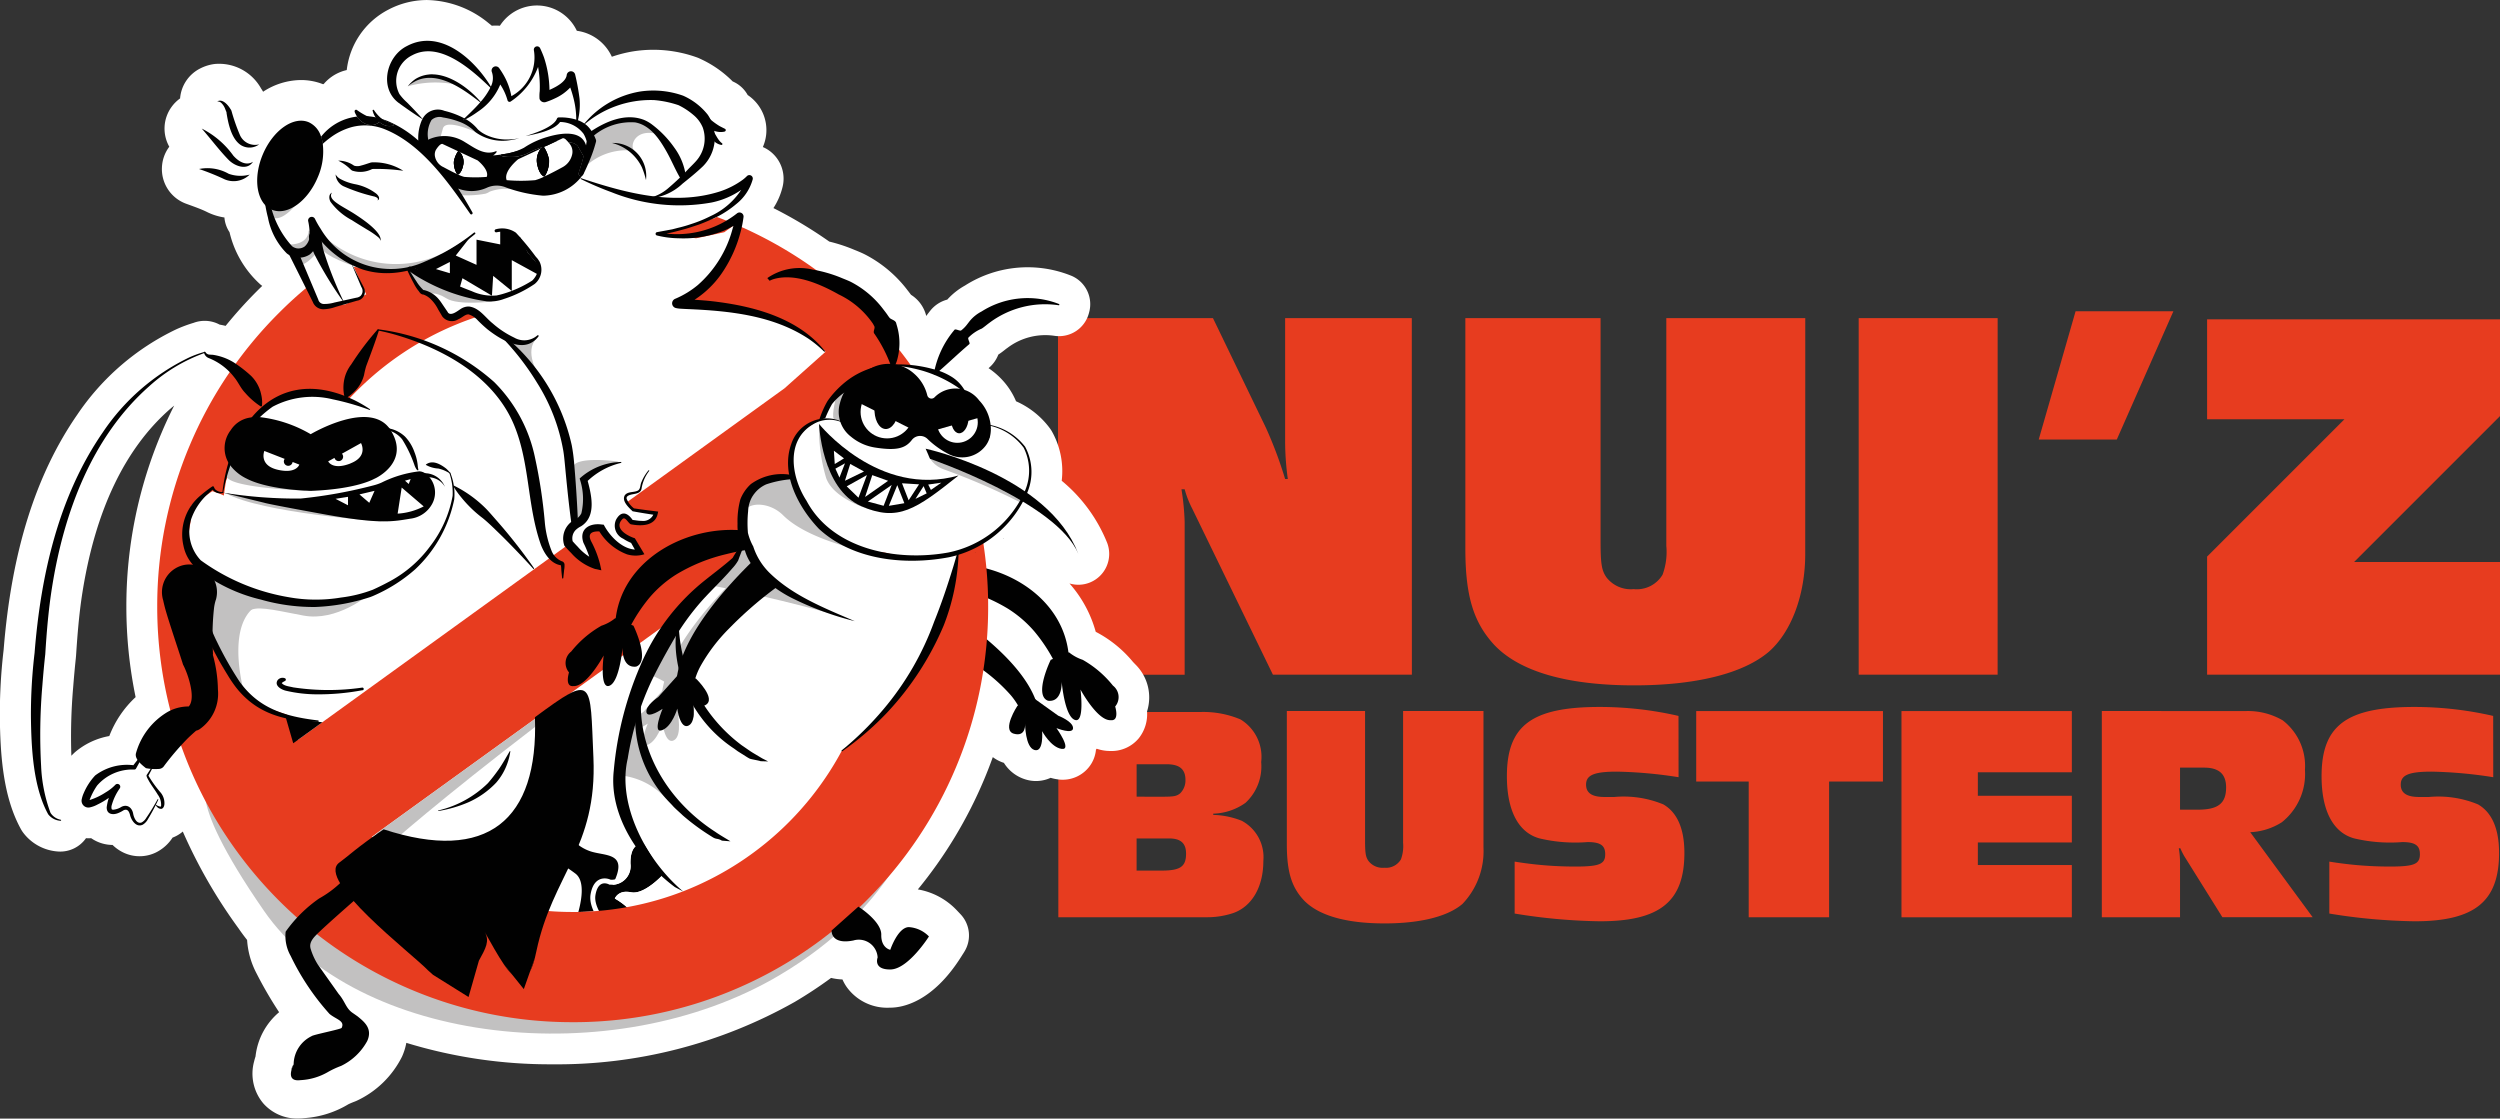 <?xml version="1.0" encoding="UTF-8"?>
<svg xmlns="http://www.w3.org/2000/svg" width="185.723" height="83.1" viewBox="0 0 185.723 83.1">
  <rect x="0" y="0" width="185.723" height="83.1" fill="#333333" stroke="none"/>
  <g id="Groupe_205" data-name="Groupe 205" transform="translate(972.973 -921.743)">
    <g id="Groupe_4" data-name="Groupe 4" transform="translate(-894.371 944.866)">
      <g id="Groupe_3" data-name="Groupe 3" transform="translate(0)">
        <g id="Groupe_1" data-name="Groupe 1">
          <path id="Tracé_1" data-name="Tracé 1" d="M-517.882,1077.188h-10.323l-6-12.348a7.086,7.086,0,0,1-.556-1.429H-535a18.386,18.386,0,0,1,.238,2.422v11.356h-9.41V1050.7h11.514l3.931,8.139a30.779,30.779,0,0,1,1.429,3.812h.2a20.792,20.792,0,0,1-.2-2.739V1050.7h9.41Z" transform="translate(544.167 -1050.188)" fill="#e73c1f"></path>
          <path id="Tracé_2" data-name="Tracé 2" d="M-353.865,1068.214c0,3.057-1.033,5.8-2.7,7.266-1.906,1.628-5.44,2.5-10.006,2.5-5,0-8.576-1.032-10.443-3.057-1.509-1.668-2.1-3.613-2.1-7.107V1050.7h10.045v16.557c0,1.707.079,2.184.437,2.7a2.288,2.288,0,0,0,2.025.874,2.228,2.228,0,0,0,2.144-1.072,4.908,4.908,0,0,0,.278-2.144V1050.7h10.323Z" transform="translate(409.372 -1050.188)" fill="#e73c1f"></path>
          <path id="Tracé_3" data-name="Tracé 3" d="M-209.378,1077.188H-219.7V1050.7h10.324Z" transform="translate(279.178 -1050.188)" fill="#e73c1f"></path>
          <path id="Tracé_4" data-name="Tracé 4" d="M-140.912,1057.417h-5.8l2.739-9.529h7.266Z" transform="translate(219.565 -1047.888)" fill="#e73c1f"></path>
          <path id="Tracé_5" data-name="Tracé 5" d="M-56.723,1077.541H-78.482v-8.775l10.2-10.2h-10.2v-7.425h21.759v7.187l-10.84,10.84h10.84Z" transform="translate(163.844 -1050.541)" fill="#e73c1f"></path>
        </g>
        <g id="Groupe_2" data-name="Groupe 2" transform="translate(0.022 29.402)">
          <path id="Tracé_6" data-name="Tracé 6" d="M-533.458,1210.292a7.117,7.117,0,0,1,2.94.551,3.251,3.251,0,0,1,1.539,3.17,3.674,3.674,0,0,1-1.171,3.032,4.337,4.337,0,0,1-2.389.8v.092a6.143,6.143,0,0,1,2.113.436,3.067,3.067,0,0,1,1.608,2.986c0,1.906-.827,3.353-2.205,3.859a6.074,6.074,0,0,1-2,.322h-11.025v-15.251Zm-2.8,6.294c.8,0,1.011-.046,1.263-.253a1.344,1.344,0,0,0,.391-.988c0-.8-.437-1.171-1.4-1.171h-2.228v2.411Zm-.138,5.49c1.424,0,1.837-.3,1.837-1.263,0-.758-.39-1.125-1.24-1.125h-2.435v2.389Z" transform="translate(544.047 -1209.924)" fill="#e73c1f"></path>
          <path id="Tracé_7" data-name="Tracé 7" d="M-436.84,1220.045a5.665,5.665,0,0,1-1.562,4.2c-1.1.942-3.147,1.447-5.788,1.447-2.894,0-4.961-.6-6.041-1.769-.873-.965-1.217-2.09-1.217-4.112v-9.9h5.811v9.578c0,.988.046,1.263.253,1.562a1.324,1.324,0,0,0,1.171.505,1.289,1.289,0,0,0,1.24-.62,2.841,2.841,0,0,0,.161-1.24v-9.785h5.972Z" transform="translate(468.422 -1209.617)" fill="#e73c1f"></path>
          <path id="Tracé_8" data-name="Tracé 8" d="M-349.485,1213.5a32.812,32.812,0,0,0-4.571-.414c-1.7,0-2.3.253-2.3.965,0,.62.436.919,1.378.919h.712a7.7,7.7,0,0,1,3.652.551c1.033.6,1.562,1.814,1.562,3.606,0,3.606-1.815,5.076-6.271,5.076a42.1,42.1,0,0,1-6.339-.574v-3.859a27.672,27.672,0,0,0,4.5.368c1.815,0,2.228-.184,2.228-.919,0-.643-.344-.9-1.309-.9a11.514,11.514,0,0,1-3.583-.276c-1.562-.437-2.412-2.067-2.412-4.617,0-3.767,1.838-5.145,6.891-5.145a26.122,26.122,0,0,1,5.857.666Z" transform="translate(395.56 -1208.287)" fill="#e73c1f"></path>
          <path id="Tracé_9" data-name="Tracé 9" d="M-271.674,1215.153h-4v10.083h-5.972v-10.083h-3.9v-5.237h13.874Z" transform="translate(332.932 -1209.617)" fill="#e73c1f"></path>
          <path id="Tracé_10" data-name="Tracé 10" d="M-189.691,1214.464h-6.983v1.746h6.983v3.468h-6.983v1.677h6.983v3.882h-12.656v-15.32h12.656Z" transform="translate(264.982 -1209.617)" fill="#e73c1f"></path>
          <path id="Tracé_11" data-name="Tracé 11" d="M-110.449,1209.916a5.156,5.156,0,0,1,2.733.689,4.268,4.268,0,0,1,1.654,3.675,4.581,4.581,0,0,1-1.723,3.9,4.757,4.757,0,0,1-2.343.735l4.64,6.317h-6.707l-2.71-4.341a4.89,4.89,0,0,1-.414-.781h-.115a6.466,6.466,0,0,1,.092.988v4.135h-5.811v-15.32Zm-3.583,7.327c1.516,0,2.113-.459,2.113-1.654,0-.988-.528-1.47-1.631-1.47h-1.792v3.124Z" transform="translate(198.671 -1209.617)" fill="#e73c1f"></path>
          <path id="Tracé_12" data-name="Tracé 12" d="M-19.314,1213.5a32.809,32.809,0,0,0-4.571-.414c-1.7,0-2.3.253-2.3.965,0,.62.436.919,1.378.919h.712a7.694,7.694,0,0,1,3.652.551c1.034.6,1.562,1.814,1.562,3.606,0,3.606-1.815,5.076-6.271,5.076a42.1,42.1,0,0,1-6.339-.574v-3.859a27.674,27.674,0,0,0,4.5.368c1.815,0,2.228-.184,2.228-.919,0-.643-.345-.9-1.309-.9a11.516,11.516,0,0,1-3.583-.276c-1.562-.437-2.412-2.067-2.412-4.617,0-3.767,1.838-5.145,6.891-5.145a26.121,26.121,0,0,1,5.857.666Z" transform="translate(125.911 -1208.287)" fill="#e73c1f"></path>
        </g>
      </g>
    </g>
    <path id="Tracé_13" data-name="Tracé 13" d="M-888.639,971.09h0l-.166-.173a8.928,8.928,0,0,0-2.767-2.238,9.039,9.039,0,0,0-1.951-3.593,2.287,2.287,0,0,0,1.51-.066,2.292,2.292,0,0,0,1.29-2.949,11.57,11.57,0,0,0-3.376-4.612,6.026,6.026,0,0,0-.739-3.685q-.053-.09-.114-.176a6.271,6.271,0,0,0-2.54-2.045,5.406,5.406,0,0,0-1.088-1.654,5.887,5.887,0,0,0-.954-.806l.009-.007.032-.028h0a2.429,2.429,0,0,0,.685-.973l.014-.009c.195-.125.369-.263.509-.374.047-.037.093-.074.135-.1l.03-.022a4.646,4.646,0,0,1,3.487-.889,2.291,2.291,0,0,0,2.547-1.656l.02-.073a2.291,2.291,0,0,0-1.284-2.719,8.663,8.663,0,0,0-7.9.69l-.045.028A5.123,5.123,0,0,0-902.6,944a2.386,2.386,0,0,0-1.271.833l-.033.041q-.134.17-.259.342a2.572,2.572,0,0,0-1.132-1.573c-.082-.111-.166-.221-.25-.327a9.357,9.357,0,0,0-3.127-2.647c-.256-.134-.523-.242-.76-.338-.067-.027-.13-.052-.186-.076l-.033-.014a12.218,12.218,0,0,0-1.715-.552,33.127,33.127,0,0,0-4.15-2.488,5.046,5.046,0,0,0,.678-1.566,2.564,2.564,0,0,0-1.155-2.811,2.513,2.513,0,0,0-.3-.154c0-.008,0-.015,0-.023a3.135,3.135,0,0,0,.235-.877,3.135,3.135,0,0,0-1.37-2.967,2.3,2.3,0,0,0-1.114-1.01,8.167,8.167,0,0,0-2.379-1.666l-.036-.017a2.279,2.279,0,0,0-.234-.1l-.037-.013a9.577,9.577,0,0,0-4.646-.448,9.66,9.66,0,0,0-1.646.411,3.345,3.345,0,0,0-2.6-1.929l-.005-.011a3.275,3.275,0,0,0-2.951-1.869,3.277,3.277,0,0,0-2.508,1.163,3.263,3.263,0,0,0-.252.342,3.348,3.348,0,0,0-.6,0q-.1-.088-.21-.171a7.433,7.433,0,0,0-4.59-1.74,6.174,6.174,0,0,0-2.9.723,5.789,5.789,0,0,0-3.078,4.48c-.057.013-.113.027-.168.043l-.027.007c-.059.017-.118.036-.175.057l-.026.01a3.155,3.155,0,0,0-1.307.911l-.053.025a4.455,4.455,0,0,0-1.649-.312,5.2,5.2,0,0,0-2.808.869q-.07-.126-.151-.243a3.57,3.57,0,0,0-3.44-1.819,3.2,3.2,0,0,0-1.095.34,2.73,2.73,0,0,0-1.481,2.218,2.764,2.764,0,0,0-.647.651,2.738,2.738,0,0,0-.155,2.937,2.745,2.745,0,0,0-.546,1.515,2.738,2.738,0,0,0,1.8,2.722l.239.087c.471.171.88.32,1.232.489a4.434,4.434,0,0,0,1.37.445,2.279,2.279,0,0,0,.38,1.093,7.533,7.533,0,0,0,2.3,3.89q.065.054.129.1-.2.192-.393.386a33.306,33.306,0,0,0-2.327,2.583q-.222-.055-.444-.093a2.342,2.342,0,0,0-.867-.268,2.349,2.349,0,0,0-1.066.135,10.471,10.471,0,0,0-1.274.474l-.019.009a18.449,18.449,0,0,0-7.352,6.34l-.011.016c-3.092,4.482-4.877,10.191-5.458,17.452a41.453,41.453,0,0,0-.283,4.984c0,.009,0,.019,0,.028.039,2.909.255,5.928,1.566,8.309a2.287,2.287,0,0,0,.16.25,3.53,3.53,0,0,0,2.617,1.414,2.338,2.338,0,0,0,2.059-.99,2.985,2.985,0,0,0,.385,0l.064.043a2.812,2.812,0,0,0,1.524.458,3,3,0,0,0,.8.563,2.773,2.773,0,0,0,2.431-.008,3.125,3.125,0,0,0,1.228-1.1,2.486,2.486,0,0,0,.759-.45,38.154,38.154,0,0,0,4.137,7.187q.3.437.64.867a6.172,6.172,0,0,0,.709,2.5,29.743,29.743,0,0,0,1.669,2.867,5,5,0,0,0-1.752,3.287c-.031.095-.06.191-.085.286l-.01.04-.013.055a3.429,3.429,0,0,0,.707,3.131,3.347,3.347,0,0,0,2.547,1.1,4.283,4.283,0,0,0,.542-.035,7.282,7.282,0,0,0,3.208-1.025c.087-.043.28-.127.447-.19l.081-.032.036-.015.071-.031a7.111,7.111,0,0,0,3.347-3.262,4.43,4.43,0,0,0,.325-1.033,36.458,36.458,0,0,0,10.822,1.595,35.92,35.92,0,0,0,18.026-4.632,32.16,32.16,0,0,0,2.706-1.786,4.4,4.4,0,0,0,.846.115,3.36,3.36,0,0,0,.307.551,3.7,3.7,0,0,0,3.215,1.543h.073c.86-.011,3.09-.4,5.221-3.777l.228-.361a2.291,2.291,0,0,0-.271-2.8l-.294-.311a5.192,5.192,0,0,0-2.879-1.536,33.043,33.043,0,0,0,4.925-8.171q.345-.82.644-1.656a2.8,2.8,0,0,0,.825.427,2.866,2.866,0,0,0,1.649,1.244,2.615,2.615,0,0,0,1.823-.134,3.243,3.243,0,0,0,.5.111,2.491,2.491,0,0,0,2.524-1.163,2.426,2.426,0,0,0,.343-1.042l.055-.068a3.018,3.018,0,0,0,.984.169,2.625,2.625,0,0,0,2.142-.946,2.871,2.871,0,0,0,.613-1.994A3.439,3.439,0,0,0-888.639,971.09Zm-14.331-26.61,0,0h0ZM-967.484,977.7q-.1.094-.187.189a42.6,42.6,0,0,1,.135-5.107c.061-.779.131-1.533.2-2.181,0-.036.007-.072.01-.108.1-1.507.22-3.128.482-4.768.963-6.058,3.138-10.62,6.463-13.559q.176-.151.349-.292-.508,1-.946,2.04a32.941,32.941,0,0,0-2.608,12.906,33.186,33.186,0,0,0,.688,6.712,7.706,7.706,0,0,0-1.955,2.891,5.38,5.38,0,0,0-2.562,1.212Z" transform="translate(0 0)" fill="#fff"></path>
    <g id="Groupe_34" data-name="Groupe 34" transform="translate(-970.682 924.034)">
      <g id="Groupe_6" data-name="Groupe 6" transform="translate(16.081)">
        <g id="Groupe_5" data-name="Groupe 5">
          <path id="Tracé_14" data-name="Tracé 14" d="M-834.011,944.992a1.4,1.4,0,0,1-.766-.046c-.046-.017-.092-.033-.136-.053-.009-.013-.02-.027-.031-.04-.038-.026-.068-.031-.09-.02.039.022.081.042.121.061a1.652,1.652,0,0,1,.156.22,2.533,2.533,0,0,0,.544.744.068.068,0,0,1-.035.128.837.837,0,0,1-.513-.245,3.005,3.005,0,0,1-.854,1.822c-.165.159-.337.315-.515.466l0,.005c-.328.284-.671.557-1,.823a5.912,5.912,0,0,1-1.718,1c-.125-.011-.249-.026-.376-.04a4.077,4.077,0,0,0,1.078-.658c.284-.235.554-.486.818-.744-.361-.62-.625-1.27-.97-1.884-.059-.1-.117-.209-.18-.313h0a6.086,6.086,0,0,0-.792-1.093c-1.038-.167-1.5.4-1.564.851l-.953-.077a2.484,2.484,0,0,0-.588-.048h-.007l-1.179-.1a9.846,9.846,0,0,1-.42,1.258c-.057.139-.114.273-.174.409v0c-.114.264-.233.522-.359.781a.174.174,0,0,1-.092.083,1.6,1.6,0,0,0,.119-.189l.183-1.072a.047.047,0,0,0,.022-.024,1.41,1.41,0,0,0-.017-1c-.016.11-.038.22-.06.33-.1-.231-.227-.524-.231-.55a.544.544,0,0,0-.178-.106c-.182-.088-.434-.194-.434-.194l-.6.1c-.176-.139-.255-.072-.255-.072l-.381.178-.064.011h.04l-.746.35c-.09.024-.176.049-.258.073,0,0-.005,0-.009,0s-.031.005-.061.026a7.307,7.307,0,0,0-.722.26,3.989,3.989,0,0,0-.394.205,3.043,3.043,0,0,1-1.932.189.052.052,0,0,1,.005-.1c.035-.005.07-.011.1-.018-.269.038-.517.066-.72.084a.961.961,0,0,0,.258-.251.043.043,0,0,0-.053-.062c-.8.33-1.523-.2-2.194-.61l-.9.486-.051-.024-.808-.378s-.139-.123-.479.383a.629.629,0,0,0-.064.125.751.751,0,0,0-.024.46c.005.02.011.038.015.059a.8.8,0,0,0,.042.115l-.4.218-4.137,2.238-.356.192-.865.467-1.289.332c.35.214.728.418,1.074.645.451.3,1.712,1.129,1.862,1.769a.385.385,0,0,0-.062.033q-1.075.564-2.1,1.21a7.624,7.624,0,0,1-1.444-.882s0,0,0,0a7.912,7.912,0,0,1-.834-1.058,6.569,6.569,0,0,1-.422-.737.268.268,0,0,0-.319-.145.268.268,0,0,0-.181.334,4.656,4.656,0,0,1,.094.72l-.064-.048s.062,1-1.373,1.041a2.221,2.221,0,0,1-.18-.189l-.036.046s0,.055,0,.143l-.094-.005a.757.757,0,0,0,.1.071,4.263,4.263,0,0,0,.088.682,1.219,1.219,0,0,1-.138-.1,5.1,5.1,0,0,1-1.4-2.665,9.239,9.239,0,0,1-.193-.907,0,0,0,0,1,0,0c-.708-.739-.812-2.271-.178-3.772.757-1.793,2.284-2.863,3.408-2.388a1.7,1.7,0,0,1,.915,1.069,3.973,3.973,0,0,1,2.308-1.439q.179-.039.363-.061a1.1,1.1,0,0,1-.068-.11c-.044-.1-.2-.321-.027-.383a.114.114,0,0,1,.1.022,4.954,4.954,0,0,0,.744.447l.016.007h0a4.464,4.464,0,0,1,.6.081,1.651,1.651,0,0,1-.216-.5.057.057,0,0,1,.1-.04,2.76,2.76,0,0,0,.6.664c.154.048.3.1.449.159a8.142,8.142,0,0,1,2.242,1.435,3.314,3.314,0,0,1,.3-1.591c.022.015.04.027.062.04-.017-.02-.035-.038-.051-.057a.083.083,0,0,0-.011.017c-.6-.378-1.191-.792-1.765-1.208-1.466-1.1-.907-3.461.623-4.22,2.456-1.309,4.986.957,6.23,3.01a1.375,1.375,0,0,0,.083-1.052.315.315,0,0,1,.163-.423.312.312,0,0,1,.374.115,5.621,5.621,0,0,1,.335.524,4.913,4.913,0,0,1,.568,1.553,3.262,3.262,0,0,0,1.672-3.419.246.246,0,0,1,.466-.143c.1.211.2.451.28.671a7.985,7.985,0,0,1,.412,2.425c.559-.247,1.223-.621,1.281-1.105a.319.319,0,0,1,.63-.022,16.9,16.9,0,0,1,.324,1.774,4.909,4.909,0,0,1-.117,1.6,2.224,2.224,0,0,1,.482.249h0a6.841,6.841,0,0,1,4.152-2.375,6.618,6.618,0,0,1,3.173.312,4.8,4.8,0,0,1,1.831,1.413,2.259,2.259,0,0,1,.229.368s0,0,0,0a2.689,2.689,0,0,0,.634.466c.13.073.277.143.418.213A.11.11,0,0,1-834.011,944.992Z" transform="translate(869.476 -937.509)" fill="#fff"></path>
          <path id="Tracé_15" data-name="Tracé 15" d="M-859.372,934.976c1.93,0,3.73,1.765,4.719,3.4a1.376,1.376,0,0,0,.083-1.052.315.315,0,0,1,.163-.423.319.319,0,0,1,.115-.022.313.313,0,0,1,.259.137,5.632,5.632,0,0,1,.336.524,4.917,4.917,0,0,1,.568,1.552,3.262,3.262,0,0,0,1.672-3.419.242.242,0,0,1,.247-.285.236.236,0,0,1,.219.142c.1.211.2.451.28.671a7.993,7.993,0,0,1,.412,2.425c.559-.247,1.223-.621,1.281-1.105a.31.31,0,0,1,.317-.282.309.309,0,0,1,.313.26,16.945,16.945,0,0,1,.324,1.774,4.917,4.917,0,0,1-.117,1.6,2.23,2.23,0,0,1,.482.249h0a6.842,6.842,0,0,1,4.152-2.376,6.3,6.3,0,0,1,.948-.071,6.713,6.713,0,0,1,2.225.383,4.807,4.807,0,0,1,1.831,1.413,2.247,2.247,0,0,1,.229.368,0,0,0,0,1,0,0,2.69,2.69,0,0,0,.634.466c.13.073.277.143.418.213a.11.11,0,0,1-.024.2,1.171,1.171,0,0,1-.288.034,1.526,1.526,0,0,1-.478-.08c-.046-.016-.092-.033-.136-.053-.009-.013-.02-.027-.031-.04a.125.125,0,0,0-.066-.026.052.052,0,0,0-.023.005c.038.022.081.042.121.061a1.644,1.644,0,0,1,.156.22,2.527,2.527,0,0,0,.544.744.068.068,0,0,1-.033.128h0a.838.838,0,0,1-.513-.245,3.005,3.005,0,0,1-.854,1.822c-.165.16-.337.315-.515.466l0,.005c-.328.284-.671.557-1,.823a5.907,5.907,0,0,1-1.718,1c-.125-.011-.249-.026-.376-.04a4.079,4.079,0,0,0,1.078-.658c.284-.235.553-.486.818-.744-.361-.62-.625-1.27-.97-1.884-.059-.1-.117-.209-.18-.313h0a6.081,6.081,0,0,0-.792-1.092,2.247,2.247,0,0,0-.356-.03,1.106,1.106,0,0,0-1.208.88l-.953-.077a2.485,2.485,0,0,0-.5-.049l-.093,0h-.007l-1.179-.1a9.825,9.825,0,0,1-.42,1.257c-.057.139-.114.273-.174.409v0c-.114.264-.233.522-.359.781a.175.175,0,0,1-.092.083,1.575,1.575,0,0,0,.119-.189l.183-1.072a.047.047,0,0,0,.022-.024,1.41,1.41,0,0,0-.016-1c-.016.11-.038.22-.06.33-.1-.231-.227-.524-.231-.55a.54.54,0,0,0-.178-.106c-.182-.088-.434-.194-.434-.194l-.6.1a.329.329,0,0,0-.2-.088.1.1,0,0,0-.06.016l-.381.178-.064.011h.04l-.746.35c-.09.024-.176.049-.258.073,0,0-.006,0-.009,0h-.005a.122.122,0,0,0-.055.026,7.317,7.317,0,0,0-.722.26,3.981,3.981,0,0,0-.394.205,2.612,2.612,0,0,1-1.189.261,4.081,4.081,0,0,1-.743-.073.051.051,0,0,1,.006-.1c.035-.005.07-.011.1-.018-.27.038-.517.066-.72.084a.963.963,0,0,0,.258-.251.044.044,0,0,0-.036-.066.038.038,0,0,0-.017,0,1.341,1.341,0,0,1-.516.1,3.485,3.485,0,0,1-1.678-.714l-.9.486-.051-.024-.808-.378a.074.074,0,0,0-.047-.013c-.066,0-.2.056-.432.4a.623.623,0,0,0-.064.125.751.751,0,0,0-.024.46c.006.02.011.039.015.059a.806.806,0,0,0,.042.115l-.4.218-4.137,2.238-.356.192-.865.468-1.289.332c.35.214.728.418,1.074.645.451.3,1.712,1.129,1.862,1.769a.412.412,0,0,0-.062.033q-1.075.564-2.1,1.21a7.617,7.617,0,0,1-1.444-.882s0,0,0,0a7.93,7.93,0,0,1-.834-1.058,6.589,6.589,0,0,1-.422-.737.269.269,0,0,0-.243-.156.267.267,0,0,0-.076.011.268.268,0,0,0-.182.334,4.61,4.61,0,0,1,.094.72l-.064-.048s.062,1-1.373,1.041a2.2,2.2,0,0,1-.18-.189l-.037.046s0,.055,0,.143l-.094-.005a.765.765,0,0,0,.1.072,4.276,4.276,0,0,0,.088.682,1.2,1.2,0,0,1-.137-.1,5.1,5.1,0,0,1-1.4-2.665,9.254,9.254,0,0,1-.193-.907,0,0,0,0,1,0,0c-.708-.739-.812-2.271-.178-3.772s1.814-2.5,2.84-2.5a1.448,1.448,0,0,1,.567.113,1.7,1.7,0,0,1,.915,1.069,3.973,3.973,0,0,1,2.308-1.439q.179-.038.363-.061a1.07,1.07,0,0,1-.068-.11c-.044-.1-.2-.321-.028-.383a.11.11,0,0,1,.03,0,.121.121,0,0,1,.073.026,4.939,4.939,0,0,0,.744.447l.017.007h0a4.484,4.484,0,0,1,.6.081,1.652,1.652,0,0,1-.216-.5.057.057,0,0,1,.058-.068.051.051,0,0,1,.046.028,2.76,2.76,0,0,0,.6.664c.154.048.3.1.449.159a8.143,8.143,0,0,1,2.242,1.435,3.313,3.313,0,0,1,.3-1.591c.022.015.04.027.062.04-.016-.02-.035-.039-.051-.057a.086.086,0,0,0-.011.016c-.6-.378-1.192-.792-1.765-1.208-1.466-1.1-.907-3.461.623-4.22a3.179,3.179,0,0,1,1.511-.387m0-.733a3.911,3.911,0,0,0-1.847.468,3.531,3.531,0,0,0-1.862,2.8,2.9,2.9,0,0,0,1.135,2.655l0,0,0,0c.151.109.317.229.494.354q-.277-.142-.562-.26c-.117-.048-.24-.094-.374-.138a2.254,2.254,0,0,1-.34-.405.784.784,0,0,0-.663-.364.791.791,0,0,0-.612.287l-.126-.085-.052-.035a.846.846,0,0,0-.492-.158.836.836,0,0,0-.231.032l-.027.008-.026.01a.837.837,0,0,0-.5.484.853.853,0,0,0-.04.134,4.688,4.688,0,0,0-1.64.871,2.19,2.19,0,0,0-.772-.553,2.181,2.181,0,0,0-.852-.17c-1.358,0-2.771,1.185-3.516,2.949a4.545,4.545,0,0,0,.12,4.322v.469h.13c.026.114.055.233.087.359l0,.007,0,.006a5.763,5.763,0,0,0,1.637,3.031,1.94,1.94,0,0,0,.225.164l1.507.927-.389-1.636a1.958,1.958,0,0,0,1.051-.574l.575.427-.024-.519q.146.176.3.345l.006.009.047.048.211.225h.073a8.335,8.335,0,0,0,1.384.817l.362.168.338-.213c.658-.415,1.349-.812,2.052-1.181l.027-.014,0,0,.546-.227-.142-.605a4.189,4.189,0,0,0-1.871-2.01l.723-.39.356-.193,4.137-2.238.4-.218.6-.324-.255-.568.315.147.053.025.334.155.324-.175.525-.284c.139.085.284.17.434.249l-1.225.817,2.87-.258.246-.024a.794.794,0,0,0,.15.047l.007,0H-854a4.832,4.832,0,0,0,.877.085,3.332,3.332,0,0,0,1.52-.34l.015-.007.015-.008.028-.016a3.127,3.127,0,0,1,.293-.153,6.648,6.648,0,0,1,.651-.234l.086-.026.024-.007c.061-.018.124-.036.189-.054l.064-.017.06-.028.707-.332.062-.029.075-.035.051.041.322-.053.391-.066.118.053c.037.088.085.2.147.336l.036.08-.033.2-.16.935-.017.024-1.411,1.976,2.269-.865a.907.907,0,0,0,.48-.427l0-.009,0-.009c.135-.275.257-.541.374-.813l.06-.139h0c.04-.092.079-.187.12-.286.086-.215.184-.471.277-.755l.582.048.03,0h.131a1.739,1.739,0,0,1,.349.035l.043.009.044,0,.953.077.691.056.095-.686c.013-.092.128-.247.48-.248a6.219,6.219,0,0,1,.518.762l.088.15.032.056.056.1c.148.263.283.541.426.834.086.178.175.359.268.541-.13.119-.252.225-.371.323a3.3,3.3,0,0,1-.876.54l-2.761,1.071,2.942.341.02,0c.126.015.251.029.375.04l.147.013.14-.045a6.533,6.533,0,0,0,1.94-1.111l.006,0,.006,0c.338-.269.688-.548,1.028-.842l.021-.018.013-.013c.177-.151.35-.308.515-.468l0,0,0,0a3.657,3.657,0,0,0,.861-1.364.8.8,0,0,0,.763-.584.8.8,0,0,0-.056-.575.844.844,0,0,0,.329-.577.838.838,0,0,0-.466-.853l-.077-.038c-.11-.054-.214-.1-.3-.154l-.017-.009-.017-.009a1.346,1.346,0,0,1-.227-.144v-.4h-.322l-.056-.076a5.471,5.471,0,0,0-2.1-1.634l-.036-.017-.038-.013a7.405,7.405,0,0,0-2.468-.424,7.05,7.05,0,0,0-1.059.079,7.575,7.575,0,0,0-3.655,1.677q0-.244-.023-.489a9.387,9.387,0,0,0-.222-1.309c-.041-.189-.08-.368-.112-.539a1.039,1.039,0,0,0-1.034-.86,1.037,1.037,0,0,0-1,.713,8.733,8.733,0,0,0-.318-1.25l0-.007,0-.007c-.086-.24-.2-.5-.309-.74a.965.965,0,0,0-.88-.559.989.989,0,0,0-.758.35.971.971,0,0,0-.213.792l0,.013,0,.013a2.4,2.4,0,0,1-.565,2.011,6.748,6.748,0,0,0-.314-.647,6.315,6.315,0,0,0-.375-.587,1.045,1.045,0,0,0-.862-.454,1.039,1.039,0,0,0-.384.073l0,0-.005,0a1.045,1.045,0,0,0-.418.315,8.822,8.822,0,0,0-1.1-1.046,5.182,5.182,0,0,0-3.168-1.245Z" transform="translate(872.745 -934.243)" fill="#fff"></path>
        </g>
      </g>
      <g id="Groupe_10" data-name="Groupe 10" transform="translate(12.039 4.727)">
        <g id="Groupe_7" data-name="Groupe 7" transform="translate(1.345)">
          <path id="Tracé_16" data-name="Tracé 16" d="M-881.841,965.779a1.206,1.206,0,0,1-1.333.077c-.742-.455-.974-1.643-1.1-2.432l-.006-.035s0-.008,0-.006a.086.086,0,0,0,.038.047.3.3,0,0,1-.048-.078c-.013-.03-.062-.153-.075-.185a1.21,1.21,0,0,0-.318-.485.429.429,0,0,0-.284-.089.465.465,0,0,1,.163-.054c.374-.049.725.446.831.627a.435.435,0,0,1,.079.16,14.353,14.353,0,0,0,.62,1.766,1.224,1.224,0,0,0,1.436.688Z" transform="translate(885.424 -962.076)" fill="#010101"></path>
          <path id="Tracé_17" data-name="Tracé 17" d="M-884.576,964.431a1.752,1.752,0,0,1-.855-.223,3.784,3.784,0,0,1-1.328-2.756l-.046-.113-.019-.048a.971.971,0,0,0-.166-.288.458.458,0,0,1-.452-.343.457.457,0,0,1,.231-.523.912.912,0,0,1,.323-.1c.64-.084,1.1.568,1.257.819a.9.9,0,0,1,.139.285c.054.164.107.334.16.5a8.337,8.337,0,0,0,.435,1.2l.009.021a.776.776,0,0,0,.915.42.458.458,0,0,1,.509.243.459.459,0,0,1-.113.553A1.537,1.537,0,0,1-884.576,964.431Z" transform="translate(887.456 -960.028)" fill="#fff"></path>
        </g>
        <g id="Groupe_8" data-name="Groupe 8" transform="translate(0.198 2.074)">
          <path id="Tracé_18" data-name="Tracé 18" d="M-887.405,976.313c-.434.666-1.33.334-1.794-.122-.69-.7-1.366-1.608-2.016-2.345a6.477,6.477,0,0,1,2.345,2.009c.362.411.928.792,1.465.458Z" transform="translate(891.673 -973.388)" fill="#010101"></path>
          <path id="Tracé_19" data-name="Tracé 19" d="M-890.146,975.105a2.16,2.16,0,0,1-1.417-.63c-.445-.453-.875-.975-1.291-1.48-.259-.315-.5-.612-.748-.888a.458.458,0,0,1-.03-.568.459.459,0,0,1,.546-.16,6.888,6.888,0,0,1,2.519,2.133c.155.176.556.569.877.369a.458.458,0,0,1,.57.068.458.458,0,0,1,.057.571,1.237,1.237,0,0,1-.928.576A1.463,1.463,0,0,1-890.146,975.105Z" transform="translate(893.715 -971.346)" fill="#fff"></path>
        </g>
        <g id="Groupe_9" data-name="Groupe 9" transform="translate(0 5.003)">
          <path id="Tracé_20" data-name="Tracé 20" d="M-888.53,990.312a1.7,1.7,0,0,1-1.988.3,18.2,18.2,0,0,0-1.778-.71,3.194,3.194,0,0,1,2.2.355,2.6,2.6,0,0,0,1.57.058Z" transform="translate(892.754 -989.368)" fill="#010101"></path>
          <path id="Tracé_21" data-name="Tracé 21" d="M-891.758,989.221a2.162,2.162,0,0,1-1.018-.251,15.111,15.111,0,0,0-1.484-.6l-.236-.086a.458.458,0,0,1-.3-.453.458.458,0,0,1,.344-.421,3.578,3.578,0,0,1,2.495.379,2.14,2.14,0,0,0,1.285.03.459.459,0,0,1,.5.217.458.458,0,0,1-.055.537A2.054,2.054,0,0,1-891.758,989.221Z" transform="translate(894.796 -987.324)" fill="#fff"></path>
        </g>
      </g>
      <g id="Groupe_11" data-name="Groupe 11" transform="translate(18.356 62.247)">
        <path id="Tracé_22" data-name="Tracé 22" d="M-853.368,1286.486c.476.547.535,1.064,1.026,1.4.115.079.244.169.385.269.485.4,1.128.9.71,1.828a4.361,4.361,0,0,1-1.943,1.849,6.4,6.4,0,0,0-.991.463,4.506,4.506,0,0,1-2.026.594c-.738.094-.765-.36-.672-.728h0c0-.01.005-.019.007-.028a2.171,2.171,0,0,1,.159-.41h0a2.361,2.361,0,0,1,1.332-2.1c.1-.109,2.186-.513,2.235-.617.254-.53-.4-.621-.9-1.035a18.163,18.163,0,0,1-2.885-4.306,3,3,0,0,1-.375-1.806,10.13,10.13,0,0,1,2.489-2.467,7.759,7.759,0,0,0,1.873-1.453l1.365,1.057s-2.841,2.467-3.5,3.15c-.429.443-.459.748-.348,1.057a4.775,4.775,0,0,0,.524,1.118Z" transform="translate(857.88 -1277.184)" fill="#010101"></path>
        <path id="Tracé_23" data-name="Tracé 23" d="M-858.845,1290.095a1.06,1.06,0,0,1-.834-.332,1.129,1.129,0,0,1-.192-1.073l.011-.047a2.632,2.632,0,0,1,.139-.393,2.889,2.889,0,0,1,1.582-2.449,4.849,4.849,0,0,1,1.285-.377l.422-.1a3.371,3.371,0,0,1-.419-.286l-.033-.029a18.847,18.847,0,0,1-2.992-4.448,3.5,3.5,0,0,1-.427-2.165l.022-.115.067-.1a10.58,10.58,0,0,1,2.658-2.624,7.424,7.424,0,0,0,1.733-1.336l.34-.4,2.311,1.787-.506.44c-.028.025-2.83,2.459-3.467,3.117-.293.3-.259.4-.226.49a3.7,3.7,0,0,0,.433.956l.022.029,1.525,2.145a4.324,4.324,0,0,1,.5.748,1.415,1.415,0,0,0,.408.541c.117.08.248.172.391.273l.052.041a1.938,1.938,0,0,1,.841,2.462,4.9,4.9,0,0,1-2.215,2.123l-.036.015a5.632,5.632,0,0,0-.871.4,5.164,5.164,0,0,1-2.27.688A2,2,0,0,1-858.845,1290.095Zm.052-1.185-.007.027c-.005.021-.009.04-.012.056.023,0,.05,0,.082-.007a4.359,4.359,0,0,0,1.783-.5,6.283,6.283,0,0,1,1.088-.517,3.794,3.794,0,0,0,1.658-1.57c.216-.479.014-.709-.535-1.157l-.008-.006c-.132-.094-.255-.179-.363-.254l-.026-.019a.873.873,0,0,1,.03.92c-.138.29-.293.326-1.5.61-.312.074-.768.181-.934.235l-.065.031a1.8,1.8,0,0,0-1.019,1.573l.008.139-.069.148a1.593,1.593,0,0,0-.112.286Zm2.655-4.713a3.077,3.077,0,0,0,.373.24c.066.038.15.087.238.147a3.749,3.749,0,0,1-.326-.516,3.206,3.206,0,0,0-.384-.582l-.033-.042-1.529-2.151a4.283,4.283,0,0,1-.6-1.266,1.479,1.479,0,0,1,.471-1.626c.5-.52,2.178-2,3.031-2.742l-.453-.35a9.87,9.87,0,0,1-1.639,1.195,9.23,9.23,0,0,0-2.239,2.2,2.658,2.658,0,0,0,.332,1.345A18.039,18.039,0,0,0-856.138,1284.2Z" transform="translate(860.334 -1273.824)" fill="#fff"></path>
      </g>
      <g id="Groupe_12" data-name="Groupe 12" transform="translate(58.936 64.375)">
        <path id="Tracé_24" data-name="Tracé 24" d="M-633.964,1289.178s1.72,1.087,1.7,2.087.67,1.121.67,1.121.554-1.659,1.371-1.686a2.283,2.283,0,0,1,1.5.694s-1.538,2.436-2.856,2.453-.955-.888-.955-.888a1.4,1.4,0,0,0-1.807-1.264c-1.691.333-1.614-.74-1.614-.74Z" transform="translate(636.507 -1288.491)" fill="#010101"></path>
        <path id="Tracé_25" data-name="Tracé 25" d="M-634.065,1291.339a1.5,1.5,0,0,1-1.326-.548,1.173,1.173,0,0,1-.155-.927.983.983,0,0,0-.325-.585,1.014,1.014,0,0,0-.814-.1,2.079,2.079,0,0,1-1.84-.3,1.3,1.3,0,0,1-.429-1.019l.016-.223,2.468-2.2.35.222c.331.209,1.98,1.316,1.957,2.562,0,.013,0,.025,0,.038a1.964,1.964,0,0,1,1.474-1.163,2.791,2.791,0,0,1,1.915.866l.293.31-.228.361c-1.616,2.559-3.044,2.706-3.314,2.71Zm-.414-1.162a.989.989,0,0,0,.442.062c.6-.008,1.516-.955,2.126-1.8a1.383,1.383,0,0,0-.742-.251c-.217.007-.647.656-.868,1.311l-.151.448-.466-.081a1.118,1.118,0,0,1-.31-.108c.007.05.01.084.011.1l.009.126-.047.118a.22.22,0,0,0-.005.073Zm-1.87-2.137a1.855,1.855,0,0,1,1.089.323c0-.054,0-.109,0-.166.007-.372-.565-.964-1.109-1.377l-1.4,1.25c.074.048.3.14.876.027A2.837,2.837,0,0,1-636.349,1288.039Z" transform="translate(638.955 -1285.433)" fill="#fff"></path>
      </g>
      <path id="Tracé_26" data-name="Tracé 26" d="M-745.325,1263.064a17.919,17.919,0,0,0-.821,1.892q-.844.079-1.708.1c.3-1.107.442-2.36-.225-2.858a13.782,13.782,0,0,0-1.859-1.175l1.273-1.865a3.123,3.123,0,0,0,1.578,1.344C-745.943,1260.962-744,1260.5-745.325,1263.064Z" transform="translate(788.529 -1199.596)" fill="#010101"></path>
      <g id="Groupe_13" data-name="Groupe 13" transform="translate(41.561 60.034)">
        <path id="Tracé_27" data-name="Tracé 27" d="M-726.714,1266.041s-1.372,1.5-2.352,1.309-1.221.464-1.221.464,1.536.836,1.42,1.645a2.285,2.285,0,0,1-.945,1.353s-2.129-1.941-1.916-3.242,1.042-.785,1.042-.785a1.4,1.4,0,0,0,1.561-1.557c-.031-1.723,1.011-1.459,1.011-1.459Z" transform="translate(732.11 -1263.387)" fill="#010101"></path>
        <path id="Tracé_28" data-name="Tracé 28" d="M-729.891,1262.121a.646.646,0,0,1,.145.015l1.4,2.272s-1.21,1.326-2.17,1.326a.938.938,0,0,1-.182-.017,1.766,1.766,0,0,0-.342-.036.883.883,0,0,0-.878.5s1.536.836,1.42,1.645a2.285,2.285,0,0,1-.945,1.353s-2.129-1.941-1.916-3.242c.119-.725.43-.886.681-.886a.761.761,0,0,1,.361.1s.042,0,.111,0a1.371,1.371,0,0,0,1.45-1.562c-.024-1.319.581-1.474.866-1.474m0-.367h0a1.1,1.1,0,0,0-.788.328,2.061,2.061,0,0,0-.445,1.519,1.209,1.209,0,0,1-.277.9,1.165,1.165,0,0,1-.806.291h-.013a1.108,1.108,0,0,0-.459-.1c-.316,0-.872.155-1.043,1.193-.239,1.455,1.8,3.36,2.03,3.572l.21.192.238-.156a2.644,2.644,0,0,0,1.107-1.607,1.692,1.692,0,0,0-.793-1.459,5.217,5.217,0,0,0-.417-.314.755.755,0,0,1,.306-.057,1.406,1.406,0,0,1,.271.029,1.315,1.315,0,0,0,.253.024c1.09,0,2.306-1.3,2.441-1.446l.186-.2-.145-.235-1.4-2.272-.078-.126-.144-.037a1,1,0,0,0-.235-.026Z" transform="translate(733.741 -1261.754)" fill="#fff"></path>
      </g>
      <g id="Groupe_14" data-name="Groupe 14" transform="translate(65.821 39.611)">
        <path id="Tracé_29" data-name="Tracé 29" d="M-592.446,1150.4c4.33-.49,9.358,2.2,9.661,6.917l-1.078.286a12.2,12.2,0,0,0-1.5-2.265,8.647,8.647,0,0,0-1.964-1.686,12.845,12.845,0,0,0-3.752-1.516c-.392-.1-.792-.184-1.19-.257-.053-.009-.116-.02-.154-.03l-.021-1.448Z" transform="translate(594.086 -1150.34)" fill="#010101"></path>
        <path id="Tracé_30" data-name="Tracé 30" d="M-549.973,1186.661s-1.288,2.643-.2,3.039c1.09.132,1.015-1.414,1.015-1.414s.207,2.537.967,2.834.43-2.251.43-2.251,1.255,2.332,2.246,2.275c.677.075.33-1.015.33-1.015a1.081,1.081,0,0,0-.165-1.553,7.769,7.769,0,0,0-2.246-1.916,3.211,3.211,0,0,1-1.024-.562Z" transform="translate(559.918 -1179.544)" fill="#010101"></path>
        <path id="Tracé_31" data-name="Tracé 31" d="M-600.2,1165.388c2.641,1.6,6.55,4.418,7.646,7.379l-1.237.521a5.2,5.2,0,0,0-.625-.918,12.717,12.717,0,0,0-2.7-2.3,28.537,28.537,0,0,0-3.733-2.064c-.143-.065-.391-.178-.537-.237l1.188-2.38Z" transform="translate(601.391 -1162.63)" fill="#010101"></path>
        <path id="Tracé_32" data-name="Tracé 32" d="M-563.4,1204.864s-1.189,1.806-.264,2.07.837-.749.837-.749,0,1.762.7,1.96.564-1.4.564-1.4.652,1.206,1.453,1.316-.388-1.544-.388-1.544,1.233.5,1.233,0-1.1-.922-1.1-.922l-1.938-1.387Z" transform="translate(570.869 -1194.329)" fill="#010101"></path>
      </g>
      <path id="Tracé_33" data-name="Tracé 33" d="M-837.046,1240.718s-1.6,6.453-10.235,11.552c-12.337,7.286-31.4,5.131-38.267-4.805-6.353-9.191-3.94-9.74-3.94-9.74l6.923,7.782,8.09,4.144s10.353,2.461,10.825,2.762,11.857-4,11.857-4,4.563-2.32,5.548-2.646S-837.046,1240.718-837.046,1240.718Z" transform="translate(902.867 -1182.094)" fill="#c2c1c1"></path>
      <path id="Tracé_34" data-name="Tracé 34" d="M-808.816,1072.308l-.407.294-26.176,18.912-12.621,9.119-.57.411-.359-.333a24.888,24.888,0,0,1-4.947-6.357l-.251-.461h0l2.165-1.565,37.937-27.409.359.366a24.827,24.827,0,0,1,4.65,6.572Z" transform="translate(873.638 -1040.965)" fill="#e73c1f"></path>
      <g id="Groupe_16" data-name="Groupe 16" transform="translate(9.389 11.919)">
        <g id="Groupe_15" data-name="Groupe 15">
          <path id="Tracé_35" data-name="Tracé 35" d="M-849.951,1018.117a30.769,30.769,0,0,0-6.614-9.81,30.743,30.743,0,0,0-9.809-6.614,30.661,30.661,0,0,0-12.013-2.426,30.665,30.665,0,0,0-12.013,2.426,30.745,30.745,0,0,0-9.81,6.614,30.752,30.752,0,0,0-6.613,9.81,30.66,30.66,0,0,0-2.427,12.013,30.832,30.832,0,0,0,4.179,15.513,31.025,31.025,0,0,0,4.552,6,30.777,30.777,0,0,0,9.914,6.839,30.654,30.654,0,0,0,12.219,2.513h.3a30.641,30.641,0,0,0,11.909-2.508,30.773,30.773,0,0,0,9.713-6.629,30.777,30.777,0,0,0,6.543-9.776,30.668,30.668,0,0,0,2.4-11.948A30.678,30.678,0,0,0-849.951,1018.117Zm-51.115,12.013a22.679,22.679,0,0,1,22.678-22.678,22.6,22.6,0,0,1,16.266,6.877l-36.252,26.526A22.572,22.572,0,0,1-901.066,1030.131Zm24.811,22.578q-.845.078-1.708.1c-.141,0-.282,0-.425,0a22.59,22.59,0,0,1-15.527-6.15l35.984-26.33a22.585,22.585,0,0,1,2.221,9.8,22.608,22.608,0,0,1-1.435,7.954,22.743,22.743,0,0,1-13.037,13.193A22.53,22.53,0,0,1-876.255,1052.709Z" transform="translate(909.25 -999.268)" fill="#e73c1f"></path>
        </g>
      </g>
      <path id="Tracé_36" data-name="Tracé 36" d="M-689.184,1086.682l2.392-1.6,1.242-1.445-.594-2.6.592-1.528.741-.716.885-.409,1.764-.064-.233-.972.084-1.567,1.036-1.13.927-.561.248-.057.379-.825,1.13-1.574,2.019-.91,1.827-.609,1.408-.042,1.816.586,1.031,1.661,2.691,4.359-.036,4.541v1.173l-.178.615a6.429,6.429,0,0,1-2.58,1.07c-1.233.113-3.367.219-3.367.219l-1.493-.365-.884-.092-.716,1.036-3.215,2.987-2.189,2.377-4.927-.549Z" transform="translate(738.913 -1045.168)" fill="#fff"></path>
      <path id="Tracé_37" data-name="Tracé 37" d="M-886.454,1252.268" transform="translate(900.022 -1193.973)" fill="#c2c1c1"></path>
      <path id="Tracé_38" data-name="Tracé 38" d="M-894.328,1100.724s1.3,1.564,1.4,1.739a4.665,4.665,0,0,0,1.466,1.177c.363.066,3.081,1,3.081,1s5.207-22.888,5.12-23.018-4.727-1.46-4.727-1.46l-2.63,1.024-1.235.752s-1.052,2.414-1.075,2.461-.775,1.191-.775,1.191l-.455,1.294-.154,1.059-.437-.2-.422-.126-1.53,1.047-.085,1.234-.229,1.375.181,1.144,1.393,1.221.022.6-.318-.105-.329.366,1.26,4.831" transform="translate(908.65 -1053.418)" fill="#fff"></path>
      <path id="Tracé_39" data-name="Tracé 39" d="M-825.52,989.6l1.678-2.012.825-2.818-1.072.774-2.09.448-2.862-.388,1.853-.391,2.4-.721,1.518-.944.492-.736-2.133.736-4.245-.368,1.233-.368,1.662-1.6,1.02-1.394-3.889-.639-5.512-.446-8.512.12-8.116,4.392-3.572.922-1.709,2.146s.017,1.228.331,1.275.666.974.666.974l1.556,2.567,1.758-.228,1.552-.746-.926-2.04,2.809.388,1.307-.174,1.1,1.577.854.579.767,1.255h.538l1.389-.264.848.694h10.891l11.542,4.93,3-2.674a8.733,8.733,0,0,0-5.246-2.719l-5.59-.807Z" transform="translate(875.601 -970.581)" fill="#fff"></path>
      <path id="Tracé_40" data-name="Tracé 40" d="M-884.023,1156.7a38.9,38.9,0,0,1-6.039-1.893c-1.372-.778-.2,3.516-.2,3.516l.646,2.036,1.964,3.16S-889.967,1155.547-884.023,1156.7Z" transform="translate(903.512 -1114.301)" fill="#c2c1c1"></path>
      <path id="Tracé_41" data-name="Tracé 41" d="M-808.68,1211.02c-7.4,5.668-10.912,8.806-10.912,8.806h0c-.047-.033-.559-.347-1.129-.7l12.621-9.119C-807.582,1210.351-807.686,1210.259-808.68,1211.02Z" transform="translate(846.338 -1159.462)" fill="#c2c1c1"></path>
      <path id="Tracé_42" data-name="Tracé 42" d="M-681.988,1143.991l-.287.08-.659,1.37-1.35,1.319s3.725.679,8.642,2.025c0,0-5.445-2.558-5.906-4.776" transform="translate(734.911 -1105.543)" fill="#c2c1c1"></path>
      <path id="Tracé_43" data-name="Tracé 43" d="M-705.208,1183.217s-2.038-4.91-1.671-6.453a12.771,12.771,0,0,0-1.925,3.439A7.7,7.7,0,0,1-705.208,1183.217Z" transform="translate(754.936 -1132.309)" fill="#c2c1c1"></path>
      <path id="Tracé_44" data-name="Tracé 44" d="M-717.607,1219.334a54.558,54.558,0,0,1-2.221-5.9,22.232,22.232,0,0,0-1.088,4.153A5.231,5.231,0,0,1-717.607,1219.334Z" transform="translate(764.828 -1162.261)" fill="#c2c1c1"></path>
      <path id="Tracé_45" data-name="Tracé 45" d="M-868.594,1162.8s-2.359,2.022-4.862,1.54-3.528-.746-4.1-.289-1.148-.444-1.148-.444l1.492-.639,3.008.337,2.652.168Z" transform="translate(893.691 -1120.904)" fill="#c2c1c1"></path>
      <path id="Tracé_46" data-name="Tracé 46" d="M-763.887,1058.863l-1.129.3-.771-.152.048.58,1.989,1.994S-764.875,1059.811-763.887,1058.863Z" transform="translate(801.474 -1036.02)" fill="#c2c1c1"></path>
      <path id="Tracé_47" data-name="Tracé 47" d="M-800.629,1033.528s-2.56.323-3.426-.23-1.33-.315-1.33-.315l-.716-.205-.65-1.346v-.235l1.42.7" transform="translate(834.929 -1013.424)" fill="#c2c1c1"></path>
      <path id="Tracé_48" data-name="Tracé 48" d="M-848.777,1020.032s-2.025-.657-2.339-1.311c-.338.405-1.1,1.3-1.493,1.216s-.361-.811-.361-.811l1.135-.48.436-.707.708.513Z" transform="translate(872.677 -1002.597)" fill="#c2c1c1"></path>
      <path id="Tracé_49" data-name="Tracé 49" d="M-861.525,1004.285s-.85,1.118-1.6,1.028a3.026,3.026,0,0,1-.316-1.1Z" transform="translate(881.231 -991.391)" fill="#c2c1c1"></path>
      <path id="Tracé_50" data-name="Tracé 50" d="M-734.664,973.505a4.428,4.428,0,0,1,3.459-.994c-.4-.279-.018-1.776,1.835-1.21a5.091,5.091,0,0,0-1.628-1.03l-1.019-.089-.874.294-1.169.549-.292.466" transform="translate(776.056 -963.595)" fill="#c2c1c1"></path>
      <path id="Tracé_51" data-name="Tracé 51" d="M-784.016,995.745a3.48,3.48,0,0,0-1.6.191,1.121,1.121,0,0,1-.314.151,7.733,7.733,0,0,1-1.994.1l-.181-1.031s.842.261.963.261,2.142-.261,2.142-.261" transform="translate(819.703 -983.989)" fill="#c2c1c1"></path>
      <path id="Tracé_52" data-name="Tracé 52" d="M-807.714,952.8a7.467,7.467,0,0,1,3.539-.133,4.562,4.562,0,0,0-1.855-.754l-.6.214-.555.23Z" transform="translate(835.715 -948.678)" fill="#c2c1c1"></path>
      <path id="Tracé_53" data-name="Tracé 53" d="M-797.859,969.644s-2.2-1.033-2.416-.253l-.219.779H-801.8l.567-1.451s.794-.338.848-.328,1.276.2,1.276.2.854.495.908.532A5.169,5.169,0,0,1-797.859,969.644Z" transform="translate(830.886 -962.131)" fill="#c2c1c1"></path>
      <path id="Tracé_54" data-name="Tracé 54" d="M-737.646,1108.289s-3.313-.471-3.39.483a21.267,21.267,0,0,0,0,2.317l.334,1.791.817-.728-.145-1.689.04-1.022,1.224-.669Z" transform="translate(781.287 -1076.291)" fill="#c2c1c1"></path>
      <path id="Tracé_55" data-name="Tracé 55" d="M-870.078,1123.658s-8.909-.6-11.59-2.108c2.83.533,5.369,1.021,5.5,1.054s3.833.409,3.929.474S-870.078,1123.658-870.078,1123.658Z" transform="translate(896.113 -1087.216)" fill="#c2c1c1"></path>
      <path id="Tracé_56" data-name="Tracé 56" d="M-875.278,1109.965s-6.029-.2-5.888-1.144a2.125,2.125,0,0,1,.483-1.242l3.071,1.385Z" transform="translate(895.705 -1075.806)" fill="#c2c1c1"></path>
      <path id="Tracé_57" data-name="Tracé 57" d="M-854.87,1015.548v.343s-.755.715-.786.7a2.7,2.7,0,0,1-1.383-.374c1.749.1,1.678-1.035,1.678-1.035" transform="translate(875.998 -1000.35)" fill="#c2c1c1"></path>
      <path id="Tracé_58" data-name="Tracé 58" d="M-793.477,1023.647" transform="translate(824.088 -1007.259)" fill="#c2c1c1"></path>
      <path id="Tracé_59" data-name="Tracé 59" d="M-834.223,1017.542a7.963,7.963,0,0,1-9.062-1.572,7.321,7.321,0,0,0,1.83,1.9c.1.018,2.074.888,2.074.888s1.686-.014,1.758,0,2.112-.122,2.112-.122l.839-.376Z" transform="translate(864.766 -1000.989)" fill="#c2c1c1"></path>
      <path id="Tracé_60" data-name="Tracé 60" d="M-854.578,1212.421l-2.165,1.564h0l-.583-2.02A21.118,21.118,0,0,0-854.578,1212.421Z" transform="translate(876.235 -1161.058)" fill="#010101"></path>
      <path id="Tracé_61" data-name="Tracé 61" d="M-779.328,978.535h0c-.1-.232-.228-.525-.23-.55a4.182,4.182,0,0,0-.613-.3l-.606.1a1.357,1.357,0,0,1,.214.223.812.812,0,0,1,.693.279c.145.252.278.486.425.749-.053.213-.111.422-.172.629s-.124.407-.192.6a.176.176,0,0,0,.087.217.174.174,0,0,0,.146,0,1.732,1.732,0,0,0,.119-.189l.183-1.072.071-.411S-779.26,978.692-779.328,978.535Zm-2.084-.642-1.309.221a17.354,17.354,0,0,1-2.328.706c-.13.023-.258.044-.382.062l-.016,0-.105.019a.051.051,0,0,0,0,.1,3.035,3.035,0,0,0,1.931-.188,3.594,3.594,0,0,1,.4-.206,7.047,7.047,0,0,1,.722-.26.653.653,0,0,0-.114.111,1.415,1.415,0,0,0-.274,1.191c.15.731.455.869.522.89l.013,0,.008-.013a2.089,2.089,0,0,0,.329-1.235,2.7,2.7,0,0,0-.38-.939l.224-.105Zm-7.241.826c-.048-.048-.086-.071-.1-.067a.04.04,0,0,0-.017.012,1.934,1.934,0,0,0-.317.758,1.579,1.579,0,0,0,.241.942c.015.028.025.044.025.044a.191.191,0,0,0,.039-.014c.083-.041.281-.188.383-.692A1.107,1.107,0,0,0-788.654,978.719Z" transform="translate(820.517 -969.721)" fill="#010101"></path>
      <path id="Tracé_62" data-name="Tracé 62" d="M-823.631,971.121a.176.176,0,0,1-.088-.217c.068-.2.131-.4.192-.6s.119-.416.172-.629c-.147-.263-.28-.5-.425-.749a.811.811,0,0,0-.693-.279c.043.054.089.117.139.192a.92.92,0,0,1,.112.741,1.414,1.414,0,0,1-.712.908c-.344.188-.877.472-1.331.684l-.008.013-.013,0a3.916,3.916,0,0,1-.669.262,12.207,12.207,0,0,1-2.122,0c-.261-.664.855-1.554.855-1.554l1.688-.79a.651.651,0,0,1,.114-.111,7.034,7.034,0,0,0-.722.26,3.636,3.636,0,0,0-.4.206,3.035,3.035,0,0,1-1.931.188.051.051,0,0,1,.005-.1l.105-.019c-.269.039-.518.067-.721.084a.937.937,0,0,0,.258-.25.043.043,0,0,0-.052-.064c-.838.345-1.586-.248-2.28-.663a2.839,2.839,0,0,0-2.233-.381,3.463,3.463,0,0,0-.512.181,2.084,2.084,0,0,1,.243-1.455.88.88,0,0,1,.853-.19,5.9,5.9,0,0,1,1.116.284,3.234,3.234,0,0,1,1.287.8,3.461,3.461,0,0,0,2.652.592,5.715,5.715,0,0,0,.614-.129,5.284,5.284,0,0,1-.827.089,3.612,3.612,0,0,1-1.593-.316c-.046-.02-.137-.066-.18-.091a2.292,2.292,0,0,1-.475-.338,3.29,3.29,0,0,0-.9-.766h0l-.132.065c-.034.017-.069-.034-.038-.059l.067-.064a6.3,6.3,0,0,0-1.488-.56,1.291,1.291,0,0,0-1.628.6c.018.019.035.038.052.057l-.062-.04a3.31,3.31,0,0,0-.3,1.59,8.185,8.185,0,0,0-2.242-1.435c-.146-.06-.3-.112-.449-.159a1.676,1.676,0,0,0,.382.221,4.009,4.009,0,0,0,.431.155.057.057,0,0,1,.034.073.061.061,0,0,1-.039.036.947.947,0,0,1-.519,0,1.335,1.335,0,0,1-.525-.306c-.008.159-.451.291-.581.263a1.147,1.147,0,0,1-.546-.163,1.476,1.476,0,0,1-.5-.465h0q-.183.021-.364.06a3.978,3.978,0,0,0-2.307,1.439,2.843,2.843,0,0,1,.128.528,6.374,6.374,0,0,1,.6-.49,4.829,4.829,0,0,1,1.522-.747,3.919,3.919,0,0,1,2.5.158c2.722,1.1,4.7,3.924,6.332,6.279a.1.1,0,0,0,.128.032.1.1,0,0,0,.039-.132c-.335-.6-.687-1.2-1.064-1.779a2.749,2.749,0,0,0,2.161-.075,1.789,1.789,0,0,1,1.41,0,10.734,10.734,0,0,0,2.738.605,3.7,3.7,0,0,0,2.894-1.466A.175.175,0,0,1-823.631,971.121Zm-6.926.082a9.874,9.874,0,0,1-1.677,0,2.875,2.875,0,0,1-.461-.176.194.194,0,0,1-.039.014s-.01-.016-.025-.044c-.363-.168-.795-.4-1.072-.549l-.009,0a1.124,1.124,0,0,1-.537-.656l-.015-.058a.758.758,0,0,1,.023-.461.669.669,0,0,1,.066-.124c.339-.506.478-.383.478-.383l.809.379.335.157a.042.042,0,0,1,.017-.012c.015,0,.054.019.1.067l1.33.623S-830.351,970.677-830.557,971.2Z" transform="translate(864.426 -960.354)" fill="#010101"></path>
      <path id="Tracé_63" data-name="Tracé 63" d="M-864.252,974.892c-.75,1.776-2.253,2.842-3.373,2.4l-.035-.014a1.436,1.436,0,0,1-.484-.337h0c-.708-.739-.813-2.272-.179-3.772.758-1.794,2.284-2.864,3.408-2.389A1.7,1.7,0,0,1-864,971.85a2.852,2.852,0,0,1,.128.528h0A4.779,4.779,0,0,1-864.252,974.892Z" transform="translate(885.558 -963.992)" fill="#010101"></path>
      <path id="Tracé_64" data-name="Tracé 64" d="M-843.99,977.638h0c-.028.025-.055.051-.082.076a.193.193,0,0,1-.3-.235,3.65,3.65,0,0,1,.253-.37A2.855,2.855,0,0,1-843.99,977.638Z" transform="translate(865.676 -969.252)" fill="#010101"></path>
      <path id="Tracé_65" data-name="Tracé 65" d="M-825.589,969.453a.06.06,0,0,1-.039.036.949.949,0,0,1-.519,0,1.335,1.335,0,0,1-.525-.306c-.008.159-.451.291-.581.263a1.147,1.147,0,0,1-.546-.163,1.477,1.477,0,0,1-.5-.465,4.3,4.3,0,0,1,.767-.017h0a4.574,4.574,0,0,1,.606.08h0a4.653,4.653,0,0,1,.487.121,1.677,1.677,0,0,0,.382.22,4.021,4.021,0,0,0,.431.155A.057.057,0,0,1-825.589,969.453Z" transform="translate(852.525 -962.459)" fill="#010101"></path>
      <path id="Tracé_66" data-name="Tracé 66" d="M-865.149,1003.565a6.776,6.776,0,0,0,1.619,3.172.777.777,0,0,0,.943.017,1.13,1.13,0,0,0,.361-.976,4.408,4.408,0,0,0-.1-.876.269.269,0,0,1,.182-.334.269.269,0,0,1,.32.145,6.179,6.179,0,0,0,.422.738,6.057,6.057,0,0,0,7.768,2.417,14.827,14.827,0,0,0,3.616-2.135.066.066,0,0,1,.093.011.066.066,0,0,1-.01.091c-2.261,1.862-5.284,3.568-8.291,2.652a7.106,7.106,0,0,1-3.853-3.135c-.082-.133-.156-.261-.232-.413l.5-.2a3.208,3.208,0,0,1,.16.5,1.907,1.907,0,0,1-.543,2.1,1.453,1.453,0,0,1-1.727-.067,5.108,5.108,0,0,1-1.4-2.665,9.586,9.586,0,0,1-.2-.957.194.194,0,0,1,.163-.221.194.194,0,0,1,.217.144Z" transform="translate(882.935 -990.739)" fill="#010101"></path>
      <path id="Tracé_67" data-name="Tracé 67" d="M-801.739,969.927l-.062-.04.01-.018C-801.773,969.888-801.756,969.907-801.739,969.927Z" transform="translate(830.886 -963.339)" fill="#010101"></path>
      <path id="Tracé_68" data-name="Tracé 68" d="M-784.994,969.733l-.132.064c-.034.017-.069-.034-.038-.059l.067-.065C-785.062,969.693-785.028,969.713-784.994,969.733Z" transform="translate(817.309 -963.179)" fill="#010101"></path>
      <path id="Tracé_69" data-name="Tracé 69" d="M-754.726,971.095a9.964,9.964,0,0,1-.421,1.26c-.164.406-.34.8-.533,1.192a.173.173,0,0,1-.091.083.174.174,0,0,1-.146-.005.176.176,0,0,1-.088-.217c.067-.2.131-.4.192-.6s.119-.416.172-.629q.064-.25.116-.5h0c.023-.11.044-.22.061-.33s.032-.192.043-.286a2.211,2.211,0,0,0-.228-.551,2.208,2.208,0,0,0-1.747-.881c-.46.65-1.851.907-2.561,1.046.638-.2,2.056-.648,2.324-1.281a.147.147,0,0,1,.145-.106,4.144,4.144,0,0,1,1.294.165c.043.014.085.029.127.045a2.135,2.135,0,0,1,.483.25c.016.011.032.022.047.034a1.763,1.763,0,0,1,.381.381c.036.046.068.091.1.139a2.681,2.681,0,0,1,.191.335c.049.1.091.2.13.3A.272.272,0,0,1-754.726,971.095Z" transform="translate(796.712 -962.859)" fill="#010101"></path>
      <path id="Tracé_70" data-name="Tracé 70" d="M-737.645,992.93c3.276,1.092,6.889,2.065,10.285.989a6.114,6.114,0,0,0,1.732-.885,2.731,2.731,0,0,0,.3-.265.256.256,0,0,1,.421.265,3.548,3.548,0,0,1-1.214,1.811,7.41,7.41,0,0,1-1.335.9,15,15,0,0,1-1.459.635c-.288.09-.718.242-1.006.32s-.731.2-1.021.265l-1.031.221.012-.245a7.212,7.212,0,0,0,5.879-1.389.3.3,0,0,1,.5.255,8.209,8.209,0,0,1-.207,1.063,9.8,9.8,0,0,1-1.284,2.933,7.2,7.2,0,0,1-3.289,2.754l-.035-.694c.014,0,.02,0,.04.008l.075.01c.9.075,1.86.111,2.757.234,2.915.376,6.067,1.273,7.983,3.646a.035.035,0,0,1-.006.049.035.035,0,0,1-.046,0,8.783,8.783,0,0,0-1.126-.932c-2.656-1.773-5.953-2.1-9.068-2.23-.124-.007-.451-.021-.572-.034a1.758,1.758,0,0,1-.249-.041.361.361,0,0,1-.269-.433.367.367,0,0,1,.234-.26,6.679,6.679,0,0,0,1.665-1.015A8.414,8.414,0,0,0-726.4,996.7a8.141,8.141,0,0,0,.222-.964l.5.257a5.356,5.356,0,0,1-1.456.872,8.137,8.137,0,0,1-3.253.526,7.122,7.122,0,0,1-1.635-.21.126.126,0,0,1-.089-.154.126.126,0,0,1,.1-.092c.076-.013,1.127-.208,1.153-.214l.379-.1a9.76,9.76,0,0,0,1-.286,9.563,9.563,0,0,0,1.44-.588,5.384,5.384,0,0,0,2.416-2.164,2.207,2.207,0,0,0,.214-.646l.454.19c-.033.039-.056.064-.083.092a6.018,6.018,0,0,1-2.938,1.518,13.536,13.536,0,0,1-7.412-.768,22.857,22.857,0,0,1-2.279-.977.035.035,0,0,1-.016-.046.035.035,0,0,1,.043-.018Z" transform="translate(778.528 -981.98)" fill="#010101"></path>
      <path id="Tracé_71" data-name="Tracé 71" d="M-862.151,977.5c.015-.01,0-.006-.008-.006a1.262,1.262,0,0,0-.4.148,2.365,2.365,0,0,0-.685.581,3.874,3.874,0,0,0-.686,1.449,4.419,4.419,0,0,1,.022-1.294,3.093,3.093,0,0,1,1.141-1.955.622.622,0,0,1,.964.26.629.629,0,0,1-.353.816Z" transform="translate(881.653 -968.58)" fill="#010101"></path>
      <path id="Tracé_72" data-name="Tracé 72" d="M-776.663,945.967c-.018.075-.038.15-.059.224a.035.035,0,0,1-.069-.011c0-.086,0-.173,0-.258a6.435,6.435,0,0,0-.181-1.491,8.7,8.7,0,0,0-.265-.888,3.565,3.565,0,0,1-1.147.813,5.442,5.442,0,0,1-.668.268.371.371,0,0,1-.466-.237,2.769,2.769,0,0,1,.014-.572,8.451,8.451,0,0,0-.123-1.8,5.305,5.305,0,0,1-2.036,2.571.155.155,0,0,1-.234-.094,4.08,4.08,0,0,0-.539-1.172,4.447,4.447,0,0,1-1.679,2.03,6.889,6.889,0,0,1-.877.544h0l-.132.064c-.034.017-.069-.034-.038-.059l.067-.065c.312-.3.763-.721,1.168-1.187l.031-.036a4.9,4.9,0,0,0,.722-1.052c.015-.03.028-.06.041-.09a1.375,1.375,0,0,0,.082-1.052.313.313,0,0,1,.164-.422.312.312,0,0,1,.373.114,5.9,5.9,0,0,1,.336.526,4.937,4.937,0,0,1,.568,1.552,3.263,3.263,0,0,0,1.671-3.418.246.246,0,0,1,.465-.143c.1.211.2.45.282.672a7.968,7.968,0,0,1,.411,2.424c.56-.246,1.223-.622,1.281-1.1a.319.319,0,0,1,.631-.023,16.587,16.587,0,0,1,.324,1.775A4.92,4.92,0,0,1-776.663,945.967Z" transform="translate(817.309 -939.334)" fill="#010101"></path>
      <path id="Tracé_73" data-name="Tracé 73" d="M-808.214,941.936l-.215-.209c-1.453-1.411-3.806-3.481-5.812-2.4a2.118,2.118,0,0,0-.94,2.873,3.74,3.74,0,0,0,.551.613c.207.209.413.419.616.634.185.2.37.392.547.6.018.019.035.038.052.057l-.062-.04c-.6-.378-1.191-.793-1.765-1.209-1.466-1.1-.908-3.46.624-4.22,2.455-1.308,4.986.958,6.23,3.01C-808.326,941.737-808.268,941.837-808.214,941.936Z" transform="translate(842.561 -937.507)" fill="#010101"></path>
      <path id="Tracé_74" data-name="Tracé 74" d="M-737.03,961.095a6.849,6.849,0,0,1,4.324-2.591,6.621,6.621,0,0,1,3.172.311,4.817,4.817,0,0,1,1.832,1.414,3.016,3.016,0,0,1-.346,3.821c-.474.457-1.008.886-1.523,1.3a4.057,4.057,0,0,1-2.727,1.114,3.348,3.348,0,0,0,1.711-.818,17.951,17.951,0,0,0,1.4-1.333c.189-.2.488-.481.661-.688a2.488,2.488,0,0,0,.456-2.439,2.4,2.4,0,0,0-.7-.941,5.162,5.162,0,0,0-1.1-.722,7.584,7.584,0,0,0-1.808-.379,7.57,7.57,0,0,0-5.35,1.956Z" transform="translate(777.988 -953.999)" fill="#010101"></path>
      <path id="Tracé_75" data-name="Tracé 75" d="M-802.164,954.1c-1.276-1-3.208-2.492-4.889-1.744a3.27,3.27,0,0,0-.661.429,2.432,2.432,0,0,1,.59-.557c1.714-1.031,3.894.536,4.96,1.872Z" transform="translate(835.715 -948.661)" fill="#010101"></path>
      <path id="Tracé_76" data-name="Tracé 76" d="M-734.316,970.375c1.154-.783,2.645-1.448,4.032-.908a2.779,2.779,0,0,1,.551.312,7.618,7.618,0,0,1,1.695,1.746,4.572,4.572,0,0,1,.873,2.257.2.2,0,0,1-.188.21.2.2,0,0,1-.189-.109c-.4-.659-.677-1.36-1.047-2.018-.526-.939-1.222-2.009-2.358-2.213a4.324,4.324,0,0,0-3.127,1.031.2.2,0,1,1-.241-.308Z" transform="translate(775.84 -962.85)" fill="#010101"></path>
      <path id="Tracé_77" data-name="Tracé 77" d="M-724.993,979.7a2.453,2.453,0,0,1,2.534,2.757,5.521,5.521,0,0,0-.31-.96,3.37,3.37,0,0,0-2.224-1.8Z" transform="translate(768.158 -971.369)" fill="#010101"></path>
      <path id="Tracé_78" data-name="Tracé 78" d="M-763.627,977.75a.054.054,0,0,1-.022.025.056.056,0,0,1-.075-.02c-.033-.06-.065-.118-.1-.175-.147-.263-.28-.5-.425-.749a.812.812,0,0,0-.693-.279,1.373,1.373,0,0,0-.214-.223c-.176-.139-.253-.072-.253-.072l-.381.179h0l-.77.361c-.089.024-.175.049-.257.073l-.07.022a7.013,7.013,0,0,0-.722.26,3.573,3.573,0,0,0-.4.206,3.036,3.036,0,0,1-1.931.188.051.051,0,0,1,0-.1l.106-.019.016,0a4.419,4.419,0,0,0,1.562-.479,6.233,6.233,0,0,1,1.751-.806c.894-.26,2.466-.564,2.848.6,0,0,0,.007,0,.011A1.41,1.41,0,0,1-763.627,977.75Z" transform="translate(804.893 -968.264)" fill="#010101"></path>
      <g id="Groupe_17" data-name="Groupe 17" transform="translate(37.587 8.602)">
        <path id="Tracé_79" data-name="Tracé 79" d="M-754.848,983.543l-.021.009c-.067-.021-.372-.159-.522-.89a1.415,1.415,0,0,1,.274-1.191l.217-.1a2.7,2.7,0,0,1,.38.939A2.087,2.087,0,0,1-754.848,983.543Z" transform="translate(755.422 -981.333)" fill="#010101"></path>
        <path id="Tracé_80" data-name="Tracé 80" d="M-754.848,983.381l-.008.013-.013,0c-.067-.021-.372-.159-.522-.89a1.414,1.414,0,0,1,.274-1.191A.645.645,0,0,1-755,981.2c.028-.021.05-.029.061-.026l.009,0a.139.139,0,0,1,.033.032,2.7,2.7,0,0,1,.38.939A2.087,2.087,0,0,1-754.848,983.381Z" transform="translate(755.422 -981.171)" fill="#010101"></path>
      </g>
      <path id="Tracé_81" data-name="Tracé 81" d="M-788.4,984.07c-.1.5-.3.652-.383.692l-.063-.03a1.578,1.578,0,0,1-.241-.942,1.934,1.934,0,0,1,.317-.758l.118.055A1.107,1.107,0,0,1-788.4,984.07Z" transform="translate(820.517 -974.09)" fill="#010101"></path>
      <path id="Tracé_82" data-name="Tracé 82" d="M-788.4,984.014c-.1.5-.3.652-.383.692a.194.194,0,0,1-.039.014s-.01-.016-.025-.044a1.579,1.579,0,0,1-.241-.942,1.936,1.936,0,0,1,.317-.758.041.041,0,0,1,.017-.012c.015-.005.054.019.1.066A1.107,1.107,0,0,1-788.4,984.014Z" transform="translate(820.517 -974.034)" fill="#010101"></path>
      <path id="Tracé_83" data-name="Tracé 83" d="M-686.295,969.615c-.686.172-1.684-.323-1.568-1.127a.117.117,0,0,1,.186-.073,5.143,5.143,0,0,0,.988.784c.13.072.276.141.417.213a.109.109,0,0,1-.023.2Z" transform="translate(737.841 -962.132)" fill="#010101"></path>
      <path id="Tracé_84" data-name="Tracé 84" d="M-684.319,975.323a1.01,1.01,0,0,1-.812-.729c-.034-.094-.084-.54.115-.4.277.316.39.741.731,1a.069.069,0,0,1-.034.129Z" transform="translate(735.628 -966.846)" fill="#010101"></path>
      <path id="Tracé_85" data-name="Tracé 85" d="M-827.444,967.083c-.008.159-.451.291-.581.263a1.145,1.145,0,0,1-.546-.163,1.477,1.477,0,0,1-.5-.465h0c-.025-.036-.047-.073-.068-.11-.045-.1-.2-.321-.028-.383a.114.114,0,0,1,.1.022,4.9,4.9,0,0,0,.745.448l.016.007h0c.254.108.461.143.729.247l.055.023A.137.137,0,0,1-827.444,967.083Z" transform="translate(853.299 -960.359)" fill="#010101"></path>
      <path id="Tracé_86" data-name="Tracé 86" d="M-820.434,967.314a.061.061,0,0,1-.039.036.949.949,0,0,1-.519,0,1.335,1.335,0,0,1-.525-.306,1.377,1.377,0,0,1-.129-.135,1.483,1.483,0,0,1-.122-.166h0a1.631,1.631,0,0,1-.215-.5.057.057,0,0,1,.1-.04,2.789,2.789,0,0,0,.6.664,1.677,1.677,0,0,0,.382.22,4,4,0,0,0,.431.155A.057.057,0,0,1-820.434,967.314Z" transform="translate(847.371 -960.32)" fill="#010101"></path>
      <path id="Tracé_87" data-name="Tracé 87" d="M-855.01,1023.082l1.473,3.5.018.058a.426.426,0,0,0,.42.275,2.683,2.683,0,0,0,.764-.107l1.616-.357a.611.611,0,0,0,.326-.135.52.52,0,0,0,.059-.659l-.162-.382-.647-1.525.755,1.475c.068.139.223.421.282.564a.675.675,0,0,1-.555.884l-1.593.463a2.869,2.869,0,0,1-.862.17.829.829,0,0,1-.843-.6l.018.058-1.7-3.4a.348.348,0,1,1,.632-.29Z" transform="translate(874.888 -1006.624)" fill="#010101"></path>
      <path id="Tracé_88" data-name="Tracé 88" d="M-845.121,1020.534a27.751,27.751,0,0,1-2.153-3.475,5.415,5.415,0,0,1-.453-1.2l-.039-.2a.468.468,0,0,1,.919-.176,2.267,2.267,0,0,1,.013.262,4.7,4.7,0,0,0,.209,1.061,27.461,27.461,0,0,0,1.5,3.729Z" transform="translate(868.432 -1000.283)" fill="#010101"></path>
      <path id="Tracé_89" data-name="Tracé 89" d="M-807.911,1030.561c.191.314.386.628.59.931a3.162,3.162,0,0,0,.524.648c.008.006.018,0-.011,0s0,0,.01,0a.58.58,0,0,1,.076.007,2.053,2.053,0,0,1,1.083.7c.113.133.235.327.333.469l.311.458.022.043c-.006-.014,0,0,0,0,.228.263.676-.1.926-.262a1.042,1.042,0,0,1,.644-.192c.765.1,1.19.811,1.749,1.253a6.88,6.88,0,0,0,1.6,1.056,1.479,1.479,0,0,0,1.722-.168.058.058,0,0,1,.081.009.058.058,0,0,1,0,.07,1.589,1.589,0,0,1-.38.371c-1.027.753-2.562-.229-3.4-.89a9.91,9.91,0,0,1-.749-.693,1.487,1.487,0,0,0-.669-.426c-.254-.008-.482.253-.758.364a.893.893,0,0,1-1.213-.24.626.626,0,0,1-.028-.06l.022.042-.282-.477a2.8,2.8,0,0,0-.615-.822,1.5,1.5,0,0,0-.484-.282l-.007,0-.025,0a.347.347,0,0,1-.208-.118,3.6,3.6,0,0,1-.478-.725c-.178-.328-.34-.662-.49-1a.058.058,0,0,1,.1-.053Z" transform="translate(835.964 -1012.882)" fill="#010101"></path>
      <path id="Tracé_90" data-name="Tracé 90" d="M-807.6,1017.193c1.565.484,3.031,1.245,4.558,1.815a3.67,3.67,0,0,0,1.849.32c.143-.031.3-.069.438-.108a8.594,8.594,0,0,0,2.2-.993,1.488,1.488,0,0,0,.356-.518.948.948,0,0,0-.138-.906c-.062-.09-.149-.182-.221-.266-.689-.719-1.1-2.067-2.294-1.949a2.893,2.893,0,0,0-.343.047.117.117,0,0,1-.145-.094.116.116,0,0,1,.1-.133,1.783,1.783,0,0,1,1.481.257,19.8,19.8,0,0,1,1.457,1.757c.059.074.136.146.188.224l.108.167a1.364,1.364,0,0,1-.357,1.658,8.842,8.842,0,0,1-2.278,1.114,2.922,2.922,0,0,1-1.3.177,13.445,13.445,0,0,1-4.747-1.61,8.678,8.678,0,0,1-1.055-.679.161.161,0,0,1,.146-.281Z" transform="translate(835.795 -999.669)" fill="#010101"></path>
      <path id="Tracé_91" data-name="Tracé 91" d="M-796.087,1017.236l-.368-.437-.547-1.1-.979-.516h-.509v1.033l-1.76-.353v1.872l-1.542-.693.966-1.231.183-.232a23.33,23.33,0,0,1-4.188,2.4l0,0,.037.026c.521.345,3.3,1.415,3.3,1.415l.022-.076.176-.617,2.191,1.3.091-1.475,1.373,1.115h0l.01.008v-2.29l1.856,1.016.082.046.091-.64Zm-6.144.284v.836l-1.035-.308Z" transform="translate(833.36 -1000.35)" fill="#010101"></path>
      <path id="Tracé_92" data-name="Tracé 92" d="M-770.082,1057.085a14.6,14.6,0,0,1,5.164,8.255,12.914,12.914,0,0,1,.184,1.413c.111,1.267.2,2.626.258,3.893.04.72.039,1.487.151,2.2a1.459,1.459,0,0,0,.167.487.091.091,0,0,1-.032.125.092.092,0,0,1-.115-.018,2.382,2.382,0,0,1-.437-1.079c-.077-.371-.136-.74-.187-1.11-.041-.278-.112-.83-.144-1.108-.125-1.02-.252-2.295-.348-3.323-.035-.357-.068-.731-.127-1.082a13.93,13.93,0,0,0-1.947-5.041,19.257,19.257,0,0,0-2.7-3.468.092.092,0,0,1,0-.132.091.091,0,0,1,.121-.008Z" transform="translate(805.102 -1034.552)" fill="#010101"></path>
      <path id="Tracé_93" data-name="Tracé 93" d="M-835.874,986.852a2.013,2.013,0,0,1,1.172.373.847.847,0,0,0,.526-.01c.209-.05.431-.131.651-.2a.626.626,0,0,1,.172-.036,4.068,4.068,0,0,1,2.309.625,13.993,13.993,0,0,0-2.309-.132c-.008,0,0,0,0,0h.011c.036-.008-.028.01-.032.012a1.922,1.922,0,0,1-1.471.107.713.713,0,0,1-.133-.106,3.257,3.257,0,0,0-.9-.629Z" transform="translate(858.714 -977.209)" fill="#010101"></path>
      <path id="Tracé_94" data-name="Tracé 94" d="M-836.966,992.437a.9.9,0,0,0,.334.329,3.808,3.808,0,0,0,1.08.391,3.764,3.764,0,0,1,1.627.725c.094.092.233.242.175.394a.179.179,0,0,1-.107.09.154.154,0,0,0,.034-.107c-.029-.1-.144-.13-.238-.174a12.65,12.65,0,0,1-2.339-.779,1.05,1.05,0,0,1-.567-.87Z" transform="translate(859.608 -981.77)" fill="#010101"></path>
      <path id="Tracé_95" data-name="Tracé 95" d="M-839.3,999.823c-.281.393.305.738.589.93.371.231.78.449,1.151.692.5.328,1.977,1.3,1.873,1.956a.517.517,0,0,0-.178-.268,6.14,6.14,0,0,0-.818-.561c-.38-.233-.766-.464-1.145-.709a4.655,4.655,0,0,1-1.584-1.362c-.115-.211-.151-.563.113-.678Z" transform="translate(861.673 -987.802)" fill="#010101"></path>
      <path id="Tracé_96" data-name="Tracé 96" d="M-881.841,965.779a1.206,1.206,0,0,1-1.333.077c-.742-.455-.974-1.643-1.1-2.432l-.006-.035s0-.008,0-.006a.086.086,0,0,0,.038.047.3.3,0,0,1-.048-.078c-.013-.03-.062-.153-.075-.185a1.21,1.21,0,0,0-.318-.485.429.429,0,0,0-.284-.089.465.465,0,0,1,.163-.054c.374-.049.725.446.831.627a.435.435,0,0,1,.079.16,14.353,14.353,0,0,0,.62,1.766,1.224,1.224,0,0,0,1.436.688Z" transform="translate(898.808 -957.349)" fill="#010101"></path>
      <path id="Tracé_97" data-name="Tracé 97" d="M-887.405,976.313c-.434.666-1.33.334-1.794-.122-.69-.7-1.366-1.608-2.016-2.345a6.477,6.477,0,0,1,2.345,2.009c.362.411.928.792,1.465.458Z" transform="translate(903.91 -966.586)" fill="#010101"></path>
      <path id="Tracé_98" data-name="Tracé 98" d="M-888.53,990.312a1.7,1.7,0,0,1-1.988.3,18.2,18.2,0,0,0-1.778-.71,3.194,3.194,0,0,1,2.2.355,2.6,2.6,0,0,0,1.57.058Z" transform="translate(904.793 -979.638)" fill="#010101"></path>
      <g id="Groupe_18" data-name="Groupe 18" transform="translate(39.55 32.025)">
        <path id="Tracé_99" data-name="Tracé 99" d="M-738.878,1109.127a5.074,5.074,0,0,0-2.8,1.3c.2.774.68,2.649-.4,3.191a1.252,1.252,0,0,0-.724,1.535s1.205,1.422,2.037,1.587a8.647,8.647,0,0,0-.66-1.733s-.486-1.139,1.07-1c.277.557,1.554,2.07,2.847,1.8l-.5-.863s-1.588-.551-1.1-1.459.888.106,1.037.092,1.527.38,1.768-.673c-1.1-.148-1.674-.25-1.674-.25s-1.266-1.052-.131-1.228.268-.375,1.295-1.7" transform="translate(743.199 -1109.094)" fill="#fff"></path>
        <path id="Tracé_100" data-name="Tracé 100" d="M-740.387,1109.015a5.412,5.412,0,0,0-2.618,1.455l.073-.258c.294,1.091.746,2.767-.452,3.518a1.579,1.579,0,0,0-.4.278.887.887,0,0,0-.21.882l-.061-.1c.132.153.278.313.424.462a3.9,3.9,0,0,0,1.416,1.036l-.37.366a7.808,7.808,0,0,0-.62-1.694c-.359-1.015.448-1.492,1.362-1.36l.145.014c.462.9,1.53,2,2.633,1.83l-.146.327-.493-.869.113.093a3.326,3.326,0,0,1-.666-.342,1.062,1.062,0,0,1-.525-1.415c.354-.645.808-.564,1.2-.014a.663.663,0,0,0,.045.049.119.119,0,0,0-.068-.014c.25.014.48.076.725.068a.828.828,0,0,0,.917-.6l.119.172c-.559-.085-1.116-.173-1.675-.276-.032-.005-.031,0-.054-.025-.277-.27-.823-.759-.552-1.185.189-.232.52-.207.758-.266a.783.783,0,0,0,.216-.073c.2-.132.151-.43.259-.64a3.222,3.222,0,0,1,.531-.873l.051.04a2.887,2.887,0,0,0-.586,1.363c-.129.478-.807.284-1.074.567a.2.2,0,0,0-.026.163,1.721,1.721,0,0,0,.571.727l-.054-.025c.6.093,1.214.169,1.822.242l-.031.153c-.2.952-1.252.932-1.993.794-.194-.066-.411-.589-.617-.4-.685.681.309,1.241.911,1.438l.04.067.668,1.118a2.18,2.18,0,0,1-1.3.005,4.129,4.129,0,0,1-2.129-1.838l.211.144c-.731-.052-1.057.159-.688.822a7.558,7.558,0,0,1,.609,1.6l.1.461-.47-.1a4.077,4.077,0,0,1-1.768-1.181c-.175-.174-.345-.351-.509-.544l-.018-.056a1.576,1.576,0,0,1,.695-1.829,1.093,1.093,0,0,0,.584-.524,4.647,4.647,0,0,0-.13-2.584,4.73,4.73,0,0,1,3.092-1.232l.005.065Z" transform="translate(744.71 -1108.95)" fill="#010101"></path>
      </g>
      <path id="Tracé_101" data-name="Tracé 101" d="M-882.847,1087.038c.562-4.965,3.855-9.328,9.244-7.115a9.284,9.284,0,0,1,1.719.924.03.03,0,0,1-.027.053,18.635,18.635,0,0,0-2.745-.79,6.293,6.293,0,0,0-4.456.55,8.254,8.254,0,0,0-3.195,4.529,12.926,12.926,0,0,0-.481,1.855.03.03,0,0,1-.035.025.03.03,0,0,1-.025-.032Z" transform="translate(897.076 -1052.737)" fill="#010101"></path>
      <path id="Tracé_102" data-name="Tracé 102" d="M-816.276,1095.109a.784.784,0,0,0,.223.075,2.449,2.449,0,0,1,.982.562,3.189,3.189,0,0,1,.7,1.156,3.689,3.689,0,0,1,.251,1.078,1.219,1.219,0,0,0,.032.181l.005.048a.037.037,0,0,1-.034.042c-.066-.01-.1-.077-.126-.11a1.56,1.56,0,0,1-.142-.317,9.366,9.366,0,0,0-.9-1.877,1.957,1.957,0,0,0-.823-.6c-.064-.02-.132-.059-.2-.031a.123.123,0,0,1-.161-.065.124.124,0,0,1,.189-.145Z" transform="translate(842.871 -1065.6)" fill="#010101"></path>
      <path id="Tracé_103" data-name="Tracé 103" d="M-869.612,1091.724c-1.483-2.35-5.936.305-5.936.305a9.661,9.661,0,0,0-3.815-1.273,3.318,3.318,0,0,0-.566.024,2.055,2.055,0,0,0-1.555.944,2.179,2.179,0,0,0-.175,2.416,2.364,2.364,0,0,0,.145.219,3.371,3.371,0,0,0,1.189.962c.069.023,1.252.776,4.707.917h.139c3.455-.141,4.637-.894,4.707-.917S-868.128,1094.075-869.612,1091.724Zm-8.4,2.943c-1.41-.336-.98-1.393-.98-1.393l1.511.589a.326.326,0,0,0-.061.189.326.326,0,0,0,.327.326.326.326,0,0,0,.323-.285l.5.194S-876.607,1095-878.015,1094.667Zm5.419-.464c-1.35.524-1.655-.156-1.655-.156l.468-.26a.325.325,0,0,0,.359.238.326.326,0,0,0,.279-.368.327.327,0,0,0-.085-.179l1.417-.789S-871.245,1093.68-872.6,1094.2Z" transform="translate(896.338 -1062.064)" fill="#010101"></path>
      <path id="Tracé_104" data-name="Tracé 104" d="M-896.2,1114.748a.735.735,0,0,1-.839-.367l.158.041c-.129.124-.251.225-.371.338a4.507,4.507,0,0,0-1.312,1.96,3.108,3.108,0,0,0,.724,3.023,15.5,15.5,0,0,0,6.545,2.743,11.36,11.36,0,0,0,3.876.022,9.974,9.974,0,0,0,2.352-.577c.448-.2.89-.423,1.321-.656a9.032,9.032,0,0,0,2.925-2.547,8.655,8.655,0,0,0,1.691-3.776,4.547,4.547,0,0,0-.241-1.692.035.035,0,0,1,.023-.044.035.035,0,0,1,.043.021,4.2,4.2,0,0,1,.295,1.979,9.788,9.788,0,0,1-2.906,5.2,11.634,11.634,0,0,1-2.972,1.907c-.11.051-.242.108-.361.15a14.934,14.934,0,0,1-4.1.738,14.246,14.246,0,0,1-4.023-.55,12.137,12.137,0,0,1-4.791-2.328,2.994,2.994,0,0,1-.959-1.655,3.759,3.759,0,0,1,1.318-3.795,9.43,9.43,0,0,1,.81-.62.092.092,0,0,1,.129.02.614.614,0,0,0,.1.19.767.767,0,0,0,.564.2.035.035,0,0,1,.007.069Z" transform="translate(910.464 -1080.409)" fill="#010101"></path>
      <path id="Tracé_105" data-name="Tracé 105" d="M-802.143,1114.5a1.409,1.409,0,0,0-1.863-.562.2.2,0,0,1-.258-.117.2.2,0,0,1,.116-.258,2.815,2.815,0,0,1,.336-.071,1.619,1.619,0,0,1,1.668,1.007Z" transform="translate(832.908 -1080.619)" fill="#010101"></path>
      <path id="Tracé_106" data-name="Tracé 106" d="M-800.376,1109.294c.485-.362,1.064-.029,1.474.282.044.029.456.428.323.4a2.563,2.563,0,0,0-.873-.383,2.093,2.093,0,0,1-.919-.264.023.023,0,0,1,0-.04Z" transform="translate(829.73 -1077.077)" fill="#010101"></path>
      <path id="Tracé_107" data-name="Tracé 107" d="M-886.1,1068.347a5.527,5.527,0,0,1-1.156-1.012c-.33-.34-.506-.787-.806-1.148a4.445,4.445,0,0,0-1.887-1.425.582.582,0,0,1-.36-.408.056.056,0,0,1,.1-.043.409.409,0,0,0,.253.184c.113.019.244.008.36.029a4.114,4.114,0,0,1,1.5.559,9.758,9.758,0,0,1,1.276.989,2.722,2.722,0,0,1,.76,1.392,2.494,2.494,0,0,1,.06.833.066.066,0,0,1-.1.049Z" transform="translate(903.172 -1040.449)" fill="#010101"></path>
      <path id="Tracé_108" data-name="Tracé 108" d="M-831.159,1055.347c-.278.878-.622,1.786-.943,2.645a6.79,6.79,0,0,0-.159.663,2.633,2.633,0,0,1-.705,1.213,2.692,2.692,0,0,1-.624.494.08.08,0,0,1-.109-.03,3.02,3.02,0,0,1,.013-1.53,2.765,2.765,0,0,1,.475-.94,20.882,20.882,0,0,1,1.942-2.576.065.065,0,0,1,.11.062Z" transform="translate(857.013 -1033.08)" fill="#010101"></path>
      <path id="Tracé_109" data-name="Tracé 109" d="M-947.548,1064.424a12.327,12.327,0,0,0-4.127,2.474c-4.279,3.775-6.345,9.416-7.221,14.927-.264,1.656-.4,3.3-.505,4.983-.082.735-.153,1.519-.21,2.255a42.8,42.8,0,0,0-.1,6.033,11.342,11.342,0,0,0,.7,3.5,1.161,1.161,0,0,0,.756.51.039.039,0,0,1,.031.046.039.039,0,0,1-.041.031,1.252,1.252,0,0,1-.92-.484c-1.125-2.043-1.252-4.932-1.282-7.234a38.974,38.974,0,0,1,.272-4.753c.453-5.72,1.761-11.592,5.064-16.379a16.156,16.156,0,0,1,6.417-5.568,7.754,7.754,0,0,1,1.153-.418.039.039,0,0,1,.047.028.039.039,0,0,1-.029.048Z" transform="translate(960.473 -1040.499)" fill="#010101"></path>
      <path id="Tracé_110" data-name="Tracé 110" d="M-883.838,1165.5c-2.444-.065-4.522-.58-6.068-2.544a9.18,9.18,0,0,1-.6-.878c-1.189-1.923-2.328-4.065-2.236-6.392a7.115,7.115,0,0,1,.081-.79l.01-.065a.28.28,0,0,1,.319-.277.256.256,0,0,1,.146.105l.157.207a.055.055,0,0,1-.081.073l-.188-.181c-.053-.066-.13-.035-.138.044,0,.027,0,.087,0,.115a8.047,8.047,0,0,0,.05,1.273,10.84,10.84,0,0,0,1.062,3.38,25.866,25.866,0,0,0,1.643,2.9c1.435,2.042,3.427,2.636,5.852,2.921a.055.055,0,0,1,.052.061.055.055,0,0,1-.055.049Z" transform="translate(905.162 -1114.163)" fill="#010101"></path>
      <path id="Tracé_111" data-name="Tracé 111" d="M-912.01,1153.091a3.343,3.343,0,0,0-.141.671,18.821,18.821,0,0,0-.1,2.417c.005.25.016.695.029.939l0,.06c0,.008,0,0,0,0a.109.109,0,0,0-.012-.015l-.037-.108c.026.066.034.123.054.184a10.263,10.263,0,0,1,.362,2.527,3.217,3.217,0,0,1-1.377,2.952.883.883,0,0,1-.246.1c-.277.247-.5.444-.715.666a20.03,20.03,0,0,0-1.715,2.023.506.506,0,0,1-.376.154,3.437,3.437,0,0,1-.92-.061c-.348-.272-.844-.687-.742-1.1a5.17,5.17,0,0,1,2.358-3.078,3.141,3.141,0,0,1,1.685-.4l-.246.1c.692-.432.182-2.1-.083-2.746-.062-.15-.131-.315-.208-.456-.014-.021-.048-.154-.061-.185-.2-.629-.511-1.562-.718-2.2-.177-.551-.372-1.145-.534-1.712-.053-.193-.126-.479-.166-.68a2.064,2.064,0,0,1,1.517-2.63,2.051,2.051,0,0,1,2.395,2.58Z" transform="translate(925.754 -1110.826)" fill="#010101"></path>
      <path id="Tracé_112" data-name="Tracé 112" d="M-819.921,1055.213a15.979,15.979,0,0,1,8.616,3.915,11.1,11.1,0,0,1,3.044,5.659,37.711,37.711,0,0,1,.716,4.714,7.55,7.55,0,0,0,.519,2.2,1.392,1.392,0,0,0,.713.728l.041.017s.027.009.043.016a.267.267,0,0,1,.05.03.277.277,0,0,1,.1.167,1.691,1.691,0,0,1-.028.43l-.019.2-.043.4a.043.043,0,0,1-.047.038.043.043,0,0,1-.038-.038c-.018-.145-.049-.456-.062-.594a2.285,2.285,0,0,0-.033-.359c-.013-.023-.007,0,.005.007-.76-.115-1.242-.871-1.495-1.54-1.056-3.006-.792-6.277-2.116-9.177-1.548-3.344-5.043-5.306-8.45-6.341a15.586,15.586,0,0,0-1.528-.384.042.042,0,0,1-.035-.05.042.042,0,0,1,.047-.034Z" transform="translate(845.724 -1033.039)" fill="#010101"></path>
      <path id="Tracé_113" data-name="Tracé 113" d="M-789.211,1118.552a8.956,8.956,0,0,1,2.4,1.734c.2.206.481.532.673.752a39.379,39.379,0,0,1,2.873,3.648c.022.035-.03.076-.057.042-.653-.73-1.812-1.937-2.516-2.619-.409-.393-.812-.8-1.251-1.154a9.048,9.048,0,0,1-1.583-1.535,6.849,6.849,0,0,1-.587-.817.037.037,0,0,1,.047-.053Z" transform="translate(820.647 -1084.764)" fill="#010101"></path>
      <path id="Tracé_114" data-name="Tracé 114" d="M-854.456,1197.371a17.528,17.528,0,0,1-3.472.308,10.17,10.17,0,0,1-2.184-.258c-.334-.064-.938-.37-.652-.8a.47.47,0,0,1,.54-.135.109.109,0,0,1,.013.194c-.064.037-.128.066-.174.1a.24.24,0,0,0-.08.067.023.023,0,1,1,0-.006c.177.223.573.25.854.321a17.475,17.475,0,0,0,5.12.018.1.1,0,0,1,.034.2Z" transform="translate(879.102 -1148.389)" fill="#010101"></path>
      <path id="Tracé_115" data-name="Tracé 115" d="M-795.372,1230.553a7.777,7.777,0,0,0,3.676-2.022c.286-.327.556-.68.808-1.034.3-.431.549-.889.819-1.342a.022.022,0,0,1,.041.014,4.462,4.462,0,0,1-.225.9,4.4,4.4,0,0,1-.822,1.416,6.412,6.412,0,0,1-2.09,1.472,9.53,9.53,0,0,1-2.2.638.022.022,0,0,1-.025-.018.021.021,0,0,1,.015-.024Z" transform="translate(825.649 -1172.638)" fill="#010101"></path>
      <path id="Tracé_116" data-name="Tracé 116" d="M-768.151,1313.325a5.02,5.02,0,0,1-.618-.767Z" transform="translate(803.909 -1243.211)" fill="#010101"></path>
      <path id="Tracé_117" data-name="Tracé 117" d="M-757.817,1309.967a4.943,4.943,0,0,1-.363,1.023Z" transform="translate(795.261 -1241.095)" fill="#010101"></path>
      <path id="Tracé_118" data-name="Tracé 118" d="M-831.623,1279.141" transform="translate(855.242 -1215.92)" fill="#010101"></path>
      <path id="Tracé_119" data-name="Tracé 119" d="M-853.368,1286.486c.476.547.535,1.064,1.026,1.4.115.079.244.169.385.269.485.4,1.128.9.71,1.828a4.361,4.361,0,0,1-1.943,1.849,6.4,6.4,0,0,0-.991.463,4.506,4.506,0,0,1-2.026.594c-.738.094-.765-.36-.672-.728h0c0-.01.005-.019.007-.028a2.171,2.171,0,0,1,.159-.41h0a2.361,2.361,0,0,1,1.332-2.1c.1-.109,2.186-.513,2.235-.617.254-.53-.4-.621-.9-1.035a18.163,18.163,0,0,1-2.885-4.306,3,3,0,0,1-.375-1.806,10.13,10.13,0,0,1,2.489-2.467,7.759,7.759,0,0,0,1.873-1.453l1.365,1.057s-2.841,2.467-3.5,3.15c-.429.443-.459.748-.348,1.057a4.775,4.775,0,0,0,.524,1.118Z" transform="translate(876.236 -1214.937)" fill="#010101"></path>
      <g id="Groupe_19" data-name="Groupe 19" transform="translate(3.774 53.596)">
        <path id="Tracé_120" data-name="Tracé 120" d="M-934.188,1230.156a14.938,14.938,0,0,1-.763,1.43,1.053,1.053,0,0,1-.392.423c-.49.24-.862-.339-.952-.747-.045-.153-.121-.355-.3-.363a.368.368,0,0,0-.175.04l.01-.006a2.314,2.314,0,0,1-.35.189c-.4.188-.929.154-.91-.416a3.761,3.761,0,0,1,.621-1.632l.342.247a5.711,5.711,0,0,1-1.635,1.184,2.118,2.118,0,0,1-.59.221.506.506,0,0,1-.587-.635,2.031,2.031,0,0,1,.146-.438,4.466,4.466,0,0,1,.845-1.3,3.915,3.915,0,0,1,2.913-.752l-.136.07c.267-.35.54-.695.824-1.032a.029.029,0,0,1,.041,0,.029.029,0,0,1,.007.035c-.195.4-.4.785-.615,1.169a.143.143,0,0,1-.136.07,3.463,3.463,0,0,0-2.751,1.185,4.841,4.841,0,0,0-.584,1.141s0,.01,0,.005a.11.11,0,0,0-.057-.065s0,0,0,0a.181.181,0,0,0,.03.005s.006,0,.013,0l.019,0a4.773,4.773,0,0,0,1.215-.577,3.415,3.415,0,0,0,.713-.556.211.211,0,0,1,.334.256,4.018,4.018,0,0,0-.6,1.257.518.518,0,0,0,0,.3.19.19,0,0,0,.119.033,1.379,1.379,0,0,0,.606-.214c.444-.224.8.084.87.522.057.3.265.78.631.637a.909.909,0,0,0,.342-.343c.306-.439.577-.9.839-1.371.015-.032.069-.006.051.027Z" transform="translate(939.883 -1226.631)" fill="#010101"></path>
        <path id="Tracé_121" data-name="Tracé 121" d="M-912.893,1230.686c-.168.329-.342.655-.512.983l-.057.033a.056.056,0,0,0,.057-.046l0,.01a8.5,8.5,0,0,0,.918,1.269,1.234,1.234,0,0,1,.268.84c-.007.132-.073.342-.243.356a.418.418,0,0,1-.3-.143.784.784,0,0,1-.132-.169.014.014,0,0,1,0-.019,1.106,1.106,0,0,0,.357.163c.045,0,.056,0,.07-.042a1.248,1.248,0,0,0-.243-.843c-.2-.342-.471-.679-.67-1.035-.046-.1-.285-.442-.09-.475l-.057.033c.2-.31.4-.621.6-.929.009-.013.031,0,.023.013Z" transform="translate(918.368 -1229.928)" fill="#010101"></path>
      </g>
      <path id="Tracé_122" data-name="Tracé 122" d="M-867.334,1113.191c-.024-.029-.049-.057-.074-.084a1.275,1.275,0,0,0-.265-.219h0a.85.85,0,0,0-.409-.131,8.481,8.481,0,0,0-2.794.829,3.6,3.6,0,0,1-.6.21,34.984,34.984,0,0,1-5.423.982,34.051,34.051,0,0,1-5.782-.44l3.094.758s.11.067,4.357.838,5.187.552,6.467.342a2.126,2.126,0,0,0,1.648-1.131A1.768,1.768,0,0,0-867.334,1113.191Zm-6.049,2.088-.925-.48.925-.148Zm1.58-.183-.73-.625,1.122-.265Zm3.075-1.762-.146.364-.275-.247Zm-.967,2.561.3-1.933,1.635,1.4A4.81,4.81,0,0,1-869.694,1115.9Z" transform="translate(896.945 -1080.033)" fill="#010101"></path>
      <path id="Tracé_123" data-name="Tracé 123" d="M-822.1,1220.761c-.037.178-.076.343-.114.5v0l-.363,1.023-.458,1.294-.861-1.071,0,0-.618-.767,0,0c-.455-.666-.938-1.55-1.432-2.422.4.7.077,1.227-.426,2.151l-.768,2.694-2.643-1.651-.016-.015-.354-.316c-1.146-1.209-8.4-6.733-6.58-8.01.55-.386,1.3-1.12,3.285-2.466,7.679,2.52,11.517-.652,11.24-8.328,4.425-3.261,4.086-2.785,4.345,2.991C-817.567,1213.083-820.905,1215.073-822.1,1220.761Z" transform="translate(859.657 -1152.387)" fill="#010101"></path>
      <path id="Tracé_124" data-name="Tracé 124" d="M-854.722,1353.16a2.162,2.162,0,0,0-.158.408c0,.009-.005.018-.007.028A.743.743,0,0,1-854.722,1353.16Z" transform="translate(874.243 -1276.371)" fill="#010101"></path>
      <path id="Tracé_125" data-name="Tracé 125" d="M-651.193,1119.172a.212.212,0,0,1-.037-.023c-.012-.03-.024-.059-.035-.087C-651.241,1119.1-651.216,1119.135-651.193,1119.172Z" transform="translate(707.944 -1085.183)" fill="#010101"></path>
      <path id="Tracé_126" data-name="Tracé 126" d="M-566.333,1139.839l-.036.035,0,0A.041.041,0,0,1-566.333,1139.839Z" transform="translate(638.61 -1102.152)" fill="#010101"></path>
      <path id="Tracé_127" data-name="Tracé 127" d="M-672.3,1141c-.052.135-.143.361-.235.6-.027-.127-.05-.255-.069-.384.065-.092.13-.183.2-.273a.063.063,0,0,1,.087-.014A.064.064,0,0,1-672.3,1141Z" transform="translate(725.369 -1103.028)" fill="#010101"></path>
      <path id="Tracé_128" data-name="Tracé 128" d="M-566.333,1139.839l-.036.035,0,0A.041.041,0,0,1-566.333,1139.839Z" transform="translate(638.61 -1102.152)" fill="#010101"></path>
      <path id="Tracé_129" data-name="Tracé 129" d="M-633.964,1289.178s1.72,1.087,1.7,2.087.67,1.121.67,1.121.554-1.659,1.371-1.686a2.283,2.283,0,0,1,1.5.694s-1.538,2.436-2.856,2.453-.955-.888-.955-.888a1.4,1.4,0,0,0-1.807-1.264c-1.691.333-1.614-.74-1.614-.74Z" transform="translate(695.442 -1224.117)" fill="#010101"></path>
      <path id="Tracé_130" data-name="Tracé 130" d="M-651.193,1119.172a.212.212,0,0,1-.037-.023c-.012-.03-.024-.059-.035-.087C-651.241,1119.1-651.216,1119.135-651.193,1119.172Z" transform="translate(707.944 -1085.183)" fill="#010101"></path>
      <path id="Tracé_131" data-name="Tracé 131" d="M-589.671,1109.068a7.378,7.378,0,0,1-.3.741,49.385,49.385,0,0,0-5.628-2.428,1.993,1.993,0,0,1-1.148-1.027h0A26.684,26.684,0,0,1-589.671,1109.068Z" transform="translate(663.422 -1074.804)" fill="#c2c1c1"></path>
      <path id="Tracé_132" data-name="Tracé 132" d="M-597.834,1103.6s9.106,1.975,11.346,7.814c-1.593-3.841-11.015-7.061-11.015-7.061" transform="translate(664.307 -1072.558)" fill="#010101"></path>
      <path id="Tracé_133" data-name="Tracé 133" d="M-618.1,1079a1.776,1.776,0,0,0-1.747,1.785,1.775,1.775,0,0,0,1.511,1.988,1.775,1.775,0,0,0,1.747-1.784A1.776,1.776,0,0,0-618.1,1079Zm-.152,3.089c-.75-.07-.354-1.3-.354-1.3s.141.083.32.185a.465.465,0,0,0-.118.292c-.013.214.1.4.25.4s.285-.156.3-.37a.452.452,0,0,0,0-.078c.146.083.258.147.272.152S-617.508,1082.161-618.257,1082.09Z" transform="translate(682.293 -1052.464)" fill="#010101"></path>
      <path id="Tracé_134" data-name="Tracé 134" d="M-593.631,1085.661a1.617,1.617,0,0,0-1.591,1.625,1.617,1.617,0,0,0,1.376,1.812,1.617,1.617,0,0,0,1.592-1.626A1.617,1.617,0,0,0-593.631,1085.661Zm-.387,2.554c-.753-.023-.574-.794-.574-.794s.135-.053.292-.119c0,.014,0,.028,0,.042-.013.214.1.4.25.405s.285-.156.3-.371a.476.476,0,0,0-.063-.278h0l.313-.132S-593.266,1088.238-594.018,1088.214Z" transform="translate(662.177 -1057.903)" fill="#010101"></path>
      <path id="Tracé_135" data-name="Tracé 135" d="M-652.778,1037.792a10.566,10.566,0,0,0-1.233-2.4c-.158-.164.091-.418-.028-.593l-.088-.162a6.415,6.415,0,0,0-2.531-2.167c-1.359-.766-3.224-1.591-4.8-1.157a1.738,1.738,0,0,0-.344.137l-.171-.2a4.2,4.2,0,0,1,3.376-.63,9.96,9.96,0,0,1,2.078.593c.233.1.575.225.8.344a7.094,7.094,0,0,1,2.373,2.026c.094.119.185.24.274.363a3.051,3.051,0,0,0,.2.276c.159.134.443.167.48.406l.067.229a4.584,4.584,0,0,1-.02,2.532,2.773,2.773,0,0,1-.179.432l-.259-.03Z" transform="translate(716.685 -1012.882)" fill="#010101"></path>
      <path id="Tracé_136" data-name="Tracé 136" d="M-594.537,1048.162a6.9,6.9,0,0,1,1.5-3.25l.03-.038c.041-.06.122-.033.184-.02l.146.045c.055.017.144.035.175.01a2.26,2.26,0,0,0,.4-.392l.232-.3a2.785,2.785,0,0,1,.883-.714,6.386,6.386,0,0,1,5.783-.544l-.023.084a6.9,6.9,0,0,0-5.2,1.319c-.164.119-.373.3-.541.409a3.014,3.014,0,0,0-1,.679c-.036.047.019.183.066.308.015.057.052.134,0,.174l-.032.027c-.853.728-1.606,1.46-2.52,2.244l-.078-.039Z" transform="translate(661.615 -1022.653)" fill="#010101"></path>
      <path id="Tracé_137" data-name="Tracé 137" d="M-611.414,1090.1c-.013.214-.148.38-.3.37s-.264-.191-.25-.4a.465.465,0,0,1,.118-.293l.43.248h0A.481.481,0,0,1-611.414,1090.1Z" transform="translate(675.847 -1061.262)" fill="#010101"></path>
      <path id="Tracé_138" data-name="Tracé 138" d="M-589.657,1093.8c-.013.215-.147.38-.3.371s-.264-.191-.25-.405c0-.014,0-.028,0-.042l.482-.2A.475.475,0,0,1-589.657,1093.8Z" transform="translate(658.078 -1064.322)" fill="#010101"></path>
      <path id="Tracé_139" data-name="Tracé 139" d="M-611.546,1069.435a9.733,9.733,0,0,1,3.037.331,4.73,4.73,0,0,1,1.441.6,2.876,2.876,0,0,1,1.033,1.171l-.035.026c-.2-.162-.4-.312-.6-.451a9.553,9.553,0,0,0-2.656-1.236,11.867,11.867,0,0,0-2.221-.394v-.043Z" transform="translate(675.506 -1044.645)" fill="#010101"></path>
      <path id="Tracé_140" data-name="Tracé 140" d="M-577.819,1145.677l-.033.028,0,0A.036.036,0,0,1-577.819,1145.677Z" transform="translate(647.988 -1106.92)" fill="#010101"></path>
      <path id="Tracé_141" data-name="Tracé 141" d="M-577.819,1145.677l-.033.028,0,0A.036.036,0,0,1-577.819,1145.677Z" transform="translate(647.988 -1106.92)" fill="#010101"></path>
      <path id="Tracé_142" data-name="Tracé 142" d="M-611.414,1089.75c-.013.214-.148.38-.3.37s-.264-.191-.25-.4a.465.465,0,0,1,.118-.292.236.236,0,0,1,.181-.078c.132.008.235.148.249.325h0A.477.477,0,0,1-611.414,1089.75Z" transform="translate(675.847 -1060.914)" fill="#010101"></path>
      <path id="Tracé_143" data-name="Tracé 143" d="M-589.657,1093.233c-.013.215-.147.381-.3.371s-.264-.191-.25-.405c0-.014,0-.028,0-.042.027-.193.153-.337.294-.329a.247.247,0,0,1,.188.125h0A.475.475,0,0,1-589.657,1093.233Z" transform="translate(658.078 -1063.759)" fill="#010101"></path>
      <path id="Tracé_144" data-name="Tracé 144" d="M-643.129,1100.036" transform="translate(701.3 -1069.646)" fill="#010101"></path>
      <path id="Tracé_145" data-name="Tracé 145" d="M-573.33,1098.32c-.006.025-.013.05-.02.076l-.336-.086.014-.063Z" transform="translate(644.587 -1068.184)" fill="#010101"></path>
      <path id="Tracé_146" data-name="Tracé 146" d="M-636.206,1145.755l2.2.4h2.167l2.252-.352-.017.954-1.993,6.192-2.976,3.886-1.778,1.874-2.194,2.223-.926-3.4" transform="translate(698.309 -1106.984)" fill="#fff"></path>
      <g id="Groupe_20" data-name="Groupe 20" transform="translate(60.215 38.749)">
        <path id="Tracé_147" data-name="Tracé 147" d="M-623.2,1145.667a22.263,22.263,0,0,1-8.65,14.752" transform="translate(631.876 -1145.661)" fill="#fff"></path>
        <path id="Tracé_148" data-name="Tracé 148" d="M-623.266,1145.647a16.075,16.075,0,0,1-1.108,5.417,21.919,21.919,0,0,1-4.218,6.486,22.157,22.157,0,0,1-3.338,2.872l-.044-.059a23.383,23.383,0,0,0,3.109-3.058,21.384,21.384,0,0,0,3.782-6.522c.541-1.34,1-2.709,1.425-4.1.107-.349.2-.7.321-1.052l.072.011Z" transform="translate(631.974 -1145.636)" fill="#010101"></path>
      </g>
      <path id="Tracé_149" data-name="Tracé 149" d="M-661.067,1120.776s-4.937-.8-7.021-2.848a2.737,2.737,0,0,0-1.425-.77c-1.066-.189-1.407.345-1.407.345l1.025-1.966,1.144-.424,1.505-.049.618,1.836.8,1.2,1.839,1.59Z" transform="translate(723.996 -1081.918)" fill="#c2c1c1"></path>
      <path id="Tracé_150" data-name="Tracé 150" d="M-670.092,1114.4a7.643,7.643,0,0,0-1.831.375,2.242,2.242,0,0,0-1.354,1.992,8.722,8.722,0,0,0-.015,1.611,3.988,3.988,0,0,0,.394,1.011,4.838,4.838,0,0,0,1.236,1.988c1.747,1.695,4.1,2.614,6.31,3.566a22.859,22.859,0,0,1-4.645-1.706c-1.477-.732-3.1-2.095-3.509-3.516a6.224,6.224,0,0,1-.444-.942,3.732,3.732,0,0,1-.114-1.078,6.232,6.232,0,0,1,.21-1.808,3.017,3.017,0,0,1,.776-1.132,3.932,3.932,0,0,1,2.966-.691l.02.33Z" transform="translate(726.564 -1081.087)" fill="#010101"></path>
      <path id="Tracé_151" data-name="Tracé 151" d="M-635.093,1078.681s-.378,1.482-.2,1.762c.277.093.936.256.936.256l.518-1.794-.518-.949" transform="translate(694.941 -1051.614)" fill="#c2c1c1"></path>
      <path id="Tracé_152" data-name="Tracé 152" d="M-627.6,1074.891c-.478.622-1.131.806-2.7.564a3.664,3.664,0,0,1-1.817-.809,2.326,2.326,0,0,1-.816-2.519,3.441,3.441,0,0,1,.284-.739,3.831,3.831,0,0,1,1.2-1.355,5.169,5.169,0,0,1,.824-.479,2.819,2.819,0,0,1,3.174.39,3.1,3.1,0,0,1,1,1.626h0a.321.321,0,0,0,.524.164,2.187,2.187,0,0,1,3.33.216,3.109,3.109,0,0,1,.853,1.841,2.436,2.436,0,0,1-.048.839c-.006.024-.013.051-.021.075a1.883,1.883,0,0,1-.321.635,2.183,2.183,0,0,1-2.75.585,6.441,6.441,0,0,1-1.536-1.1.775.775,0,0,0-.49-.233h-.018A.767.767,0,0,0-627.6,1074.891Z" transform="translate(693.047 -1044.494)" fill="#010101"></path>
      <path id="Tracé_153" data-name="Tracé 153" d="M-640.975,1074.083a7.031,7.031,0,0,1,.623-1.419,6.96,6.96,0,0,1,1.319-1.406,5.815,5.815,0,0,1,1.918-1.029,5.721,5.721,0,0,1,.644-.164l.025.056a23.764,23.764,0,0,1-2.23,1.622c-.159.1-.315.205-.467.32a4.5,4.5,0,0,0-.879.834,8.8,8.8,0,0,0-.506,1.057" transform="translate(699.54 -1045.168)" fill="#010101"></path>
      <g id="Groupe_21" data-name="Groupe 21" transform="translate(61.641 25.991)">
        <circle id="Ellipse_1" data-name="Ellipse 1" cx="1.967" cy="1.967" r="1.967" transform="translate(0 0.352)" fill="#fff"></circle>
        <circle id="Ellipse_2" data-name="Ellipse 2" cx="1.52" cy="1.52" r="1.52" transform="translate(5.667 1.575)" fill="#fff"></circle>
        <ellipse id="Ellipse_3" data-name="Ellipse 3" cx="1.113" cy="0.648" rx="1.113" ry="0.648" transform="translate(6.659 3.865) rotate(-86.419)" fill="#010101"></ellipse>
        <path id="Tracé_154" data-name="Tracé 154" d="M-591.258,1085.034l-3.7,1.054.117-1.878a9.611,9.611,0,0,1,1.014-.427c.17-.026,1.717.108,1.717.108l.76.581" transform="translate(600.322 -1082.36)" fill="#010101"></path>
        <ellipse id="Ellipse_4" data-name="Ellipse 4" cx="1.551" cy="0.903" rx="1.551" ry="0.903" transform="translate(0.94 3.532) rotate(-86.419)" fill="#010101"></ellipse>
        <path id="Tracé_155" data-name="Tracé 155" d="M-624.165,1077.735l3.905,1.959.157-2.5a9.58,9.58,0,0,0-1.114-1.15,12.737,12.737,0,0,0-1.835.311l-.922.653" transform="translate(624.171 -1076.034)" fill="#010101"></path>
      </g>
      <path id="Tracé_156" data-name="Tracé 156" d="M-638.841,1091.549a4.382,4.382,0,0,1,2.849,1.663,3.953,3.953,0,0,1,.2,3.307,8.16,8.16,0,0,1-5.851,4.9c-3.259.617-7.136.233-9.668-2.109-1.518-1.585-2.846-4.066-2.063-6.28a2.774,2.774,0,0,1,3.74-1.7l-.023.047a2.351,2.351,0,0,0-2.081.162c-2.077,1.2-1.624,3.949-.5,5.678,1.936,3.64,6.729,4.541,10.528,3.853a7.942,7.942,0,0,0,5.723-4.625,3.8,3.8,0,0,0-.115-3.162,4.3,4.3,0,0,0-2.746-1.681l.006-.051Z" transform="translate(709.858 -1062.314)" fill="#010101"></path>
      <path id="Tracé_157" data-name="Tracé 157" d="M-636.946,1100.011s-2.958-.749-3.568-2.429a12.885,12.885,0,0,1-.53-4.025l.433,1.109.251,2.118,1.858,2.152Z" transform="translate(699.6 -1064.353)" fill="#c2c1c1"></path>
      <g id="Groupe_32" data-name="Groupe 32" transform="translate(58.556 29.203)">
        <path id="Tracé_158" data-name="Tracé 158" d="M-641.029,1093.556s4.42,5.536,10.368,3.827c-3.19,2.536-4.493,3.469-7.23,2.283C-640.852,1098.382-641.029,1093.556-641.029,1093.556Z" transform="translate(641.029 -1093.556)" fill="#010101"></path>
        <g id="Groupe_22" data-name="Groupe 22" transform="translate(0.887 1.587)">
          <path id="Tracé_159" data-name="Tracé 159" d="M-635.6,1103.311l1.029.777-.939.575Z" transform="translate(635.708 -1103.109)" fill="#fff"></path>
          <path id="Tracé_160" data-name="Tracé 160" d="M-636.078,1103.93l-.114-1.717,1.306.987Zm.1-1.314.065.988.686-.42Z" transform="translate(636.192 -1102.213)" fill="#010101"></path>
        </g>
        <g id="Groupe_23" data-name="Groupe 23" transform="translate(0.969 2.502)">
          <path id="Tracé_161" data-name="Tracé 161" d="M-635.073,1108.929l1.022-.57-.588,1.516Z" transform="translate(635.196 -1108.148)" fill="#fff"></path>
          <path id="Tracé_162" data-name="Tracé 162" d="M-635.18,1109.177l-.564-1.23,1.329-.741Zm-.318-1.15.3.662.411-1.06Z" transform="translate(635.744 -1107.206)" fill="#010101"></path>
        </g>
        <g id="Groupe_24" data-name="Groupe 24" transform="translate(1.609 2.695)">
          <path id="Tracé_163" data-name="Tracé 163" d="M-630.9,1109.015l1.287.7-1.781.865Z" transform="translate(631.55 -1108.876)" fill="#fff"></path>
          <path id="Tracé_164" data-name="Tracé 164" d="M-632.249,1110.147l.6-1.89,1.55.848Zm.707-1.612-.393,1.248,1.417-.688Z" transform="translate(632.249 -1108.257)" fill="#010101"></path>
        </g>
        <g id="Groupe_25" data-name="Groupe 25" transform="translate(1.738 3.382)">
          <path id="Tracé_165" data-name="Tracé 165" d="M-630.688,1114.173l1.839-1.025-.769,2.059Z" transform="translate(630.846 -1112.939)" fill="#fff"></path>
          <path id="Tracé_166" data-name="Tracé 166" d="M-630.284,1114.444l-1.266-1.223,2.176-1.214Zm-.949-1.182.873.843.628-1.681Z" transform="translate(631.55 -1112.007)" fill="#010101"></path>
        </g>
        <g id="Groupe_26" data-name="Groupe 26" transform="translate(3.06 3.558)">
          <path id="Tracé_167" data-name="Tracé 167" d="M-622.7,1113.634l-.653,1.987,2.094-1.469Z" transform="translate(623.534 -1113.512)" fill="#fff"></path>
          <path id="Tracé_168" data-name="Tracé 168" d="M-624.335,1115.318l.773-2.352,1.705.613Zm.893-2.107-.533,1.622,1.71-1.2Z" transform="translate(624.335 -1112.966)" fill="#010101"></path>
        </g>
        <g id="Groupe_27" data-name="Groupe 27" transform="translate(3.184 4.022)">
          <path id="Tracé_169" data-name="Tracé 169" d="M-622.451,1118.421l2.192-1.526-.742,1.918Z" transform="translate(622.672 -1116.639)" fill="#fff"></path>
          <path id="Tracé_170" data-name="Tracé 170" d="M-621.932,1117.788l-1.729-.467,2.614-1.821Zm-1.286-.545,1.17.316.6-1.548Z" transform="translate(623.661 -1115.5)" fill="#010101"></path>
        </g>
        <g id="Groupe_28" data-name="Groupe 28" transform="translate(4.88 4.035)">
          <path id="Tracé_171" data-name="Tracé 171" d="M-613.573,1118.885l.781-1.916.656,1.673Z" transform="translate(613.726 -1116.713)" fill="#fff"></path>
          <path id="Tracé_172" data-name="Tracé 172" d="M-614.405,1117.865l.935-2.294.785,2Zm.931-1.782-.626,1.537,1.152-.195Z" transform="translate(614.405 -1115.571)" fill="#010101"></path>
        </g>
        <g id="Groupe_29" data-name="Groupe 29" transform="translate(5.876 4.2)">
          <path id="Tracé_173" data-name="Tracé 173" d="M-608.2,1117.039l.614,1.575.964-1.476Z" transform="translate(608.339 -1116.935)" fill="#fff"></path>
          <path id="Tracé_174" data-name="Tracé 174" d="M-608.239,1118.357l-.736-1.886,1.89.118Zm-.45-1.678.493,1.264.774-1.185Z" transform="translate(608.975 -1116.471)" fill="#010101"></path>
        </g>
        <g id="Groupe_30" data-name="Groupe 30" transform="translate(6.634 4.211)">
          <path id="Tracé_175" data-name="Tracé 175" d="M-603.4,1119.028l.888-1.386.331.789Z" transform="translate(603.662 -1117.438)" fill="#fff"></path>
          <path id="Tracé_176" data-name="Tracé 176" d="M-604.836,1118.355l1.169-1.825.436,1.039Zm1.134-1.417-.607.948.833-.408Z" transform="translate(604.836 -1116.53)" fill="#010101"></path>
        </g>
        <g id="Groupe_31" data-name="Groupe 31" transform="translate(7.823 4.07)">
          <path id="Tracé_177" data-name="Tracé 177" d="M-597.574,1116.78l1.5-.207-1.193.828Z" transform="translate(597.717 -1116.423)" fill="#fff"></path>
          <path id="Tracé_178" data-name="Tracé 178" d="M-597.944,1116.879l-.41-.839,2.02-.28Zm-.124-.686.2.4.775-.538Z" transform="translate(598.354 -1115.76)" fill="#010101"></path>
        </g>
      </g>
      <path id="Tracé_179" data-name="Tracé 179" d="M-698.79,1153.933c-2.231,2.133-5.436,5.734-5.863,8.862l1.32.24a5.214,5.214,0,0,1,.411-1.032,12.724,12.724,0,0,1,2.139-2.83c.984-1.019.979-2.117,2.107-2.979.126-.095.655-.576.628-.732a4.493,4.493,0,0,0-.742-1.529Z" transform="translate(751.546 -1113.663)" fill="#c2c1c1"></path>
      <path id="Tracé_180" data-name="Tracé 180" d="M-713.354,1200.965s1.553,1.505.707,1.963-.979-.549-.979-.549.382,1.72-.263,2.066-.855-1.248-.855-1.248-.374,1.318-1.133,1.6.043-1.591.043-1.591-1.094.76-1.2.268.875-1.14.875-1.14l1.591-1.775Z" transform="translate(761.667 -1151.742)" fill="#c2c1c1"></path>
      <path id="Tracé_181" data-name="Tracé 181" d="M-719.871,1166.635c-2.675-1.993-4.908-5.319-4.537-8.647a25.394,25.394,0,0,1,2.174-8.251,15.976,15.976,0,0,1,4.611-5.9c.672-.542,1.371-1.054,2.012-1.623.009-.009.03-.031.025-.022a0,0,0,0,0,0,0s0,0,.005,0l.017-.032c.188-.328.4-.639.619-.946.065-.092.13-.183.2-.273a.063.063,0,0,1,.087-.014.064.064,0,0,1,.021.074c-.051.135-.143.361-.235.6-.116.3-.236.606-.29.769a3.139,3.139,0,0,1-.426.575c-.689.8-1.443,1.521-2.155,2.29a18.383,18.383,0,0,0-2.362,3.282c-.512.885-1,1.79-1.451,2.709a21.545,21.545,0,0,0-1.814,5.862c-.809,3.431,1.386,7.585,4.119,9.876" transform="translate(767.713 -1103.028)" fill="#010101"></path>
      <path id="Tracé_182" data-name="Tracé 182" d="M-692.847,1183.883c-.092-.051-.721-.141-.825-.2-.174-.09-.406-.253-.578-.355l-.287-.181-.275-.2a9.678,9.678,0,0,1-4.265-6.746,7.873,7.873,0,0,1,.079-2.7.034.034,0,0,1,.041-.026.034.034,0,0,1,.027.036h0a11.647,11.647,0,0,0,4.7,9.2c.253.168.554.39.812.548l.7.417c.1.05.34.174.438.224" transform="translate(747.056 -1129.625)" fill="#010101"></path>
      <path id="Tracé_183" data-name="Tracé 183" d="M-709.113,1210.115c-.344-.2-.4-.065-.724-.279a16.457,16.457,0,0,1-2.188-1.6c-.17-.169-.59-.529-.741-.707-.133-.15-.34-.349-.468-.5a8.857,8.857,0,0,1-2.327-5.97,7.062,7.062,0,0,1,.491-2.667.034.034,0,0,1,.045-.018.034.034,0,0,1,.019.04h0c-.74,4.488,1.682,8.65,5.407,11.051.31.221.8.5,1.121.7" transform="translate(760.454 -1149.955)" fill="#010101"></path>
      <g id="Groupe_33" data-name="Groupe 33" transform="translate(39.728 37.075)">
        <path id="Tracé_184" data-name="Tracé 184" d="M-713.982,1136.559c-4.33-.49-9.358,2.2-9.661,6.916l1.078.286a12.212,12.212,0,0,1,1.5-2.265,8.658,8.658,0,0,1,1.964-1.687,12.85,12.85,0,0,1,3.751-1.516c.392-.1.792-.184,1.19-.257.053-.009.116-.02.153-.03l.021-1.448Z" transform="translate(727.327 -1136.502)" fill="#010101"></path>
        <path id="Tracé_185" data-name="Tracé 185" d="M-738.7,1172.824s1.288,2.643.2,3.039c-1.09.132-1.015-1.413-1.015-1.413s-.207,2.536-.967,2.834-.43-2.25-.43-2.25-1.255,2.332-2.246,2.275c-.677.075-.33-1.015-.33-1.015a1.081,1.081,0,0,1,.165-1.553,7.775,7.775,0,0,1,2.246-1.916,3.212,3.212,0,0,0,1.024-.562Z" transform="translate(743.74 -1165.707)" fill="#010101"></path>
        <path id="Tracé_186" data-name="Tracé 186" d="M-692.79,1147.933c-2.231,2.133-5.435,5.734-5.862,8.862l1.32.24a5.184,5.184,0,0,1,.411-1.032,12.714,12.714,0,0,1,2.139-2.83,28.554,28.554,0,0,1,3.2-2.825c.126-.095.343-.258.473-.348l-1.677-2.066Z" transform="translate(706.917 -1145.838)" fill="#010101"></path>
        <path id="Tracé_187" data-name="Tracé 187" d="M-707.353,1194.964s1.553,1.5.707,1.963-.979-.549-.979-.549.382,1.72-.263,2.066-.855-1.248-.855-1.248-.375,1.318-1.133,1.6.043-1.591.043-1.591-1.094.76-1.2.268.875-1.139.875-1.139l1.591-1.775Z" transform="translate(717.039 -1183.916)" fill="#010101"></path>
      </g>
    </g>
  </g>
</svg>

